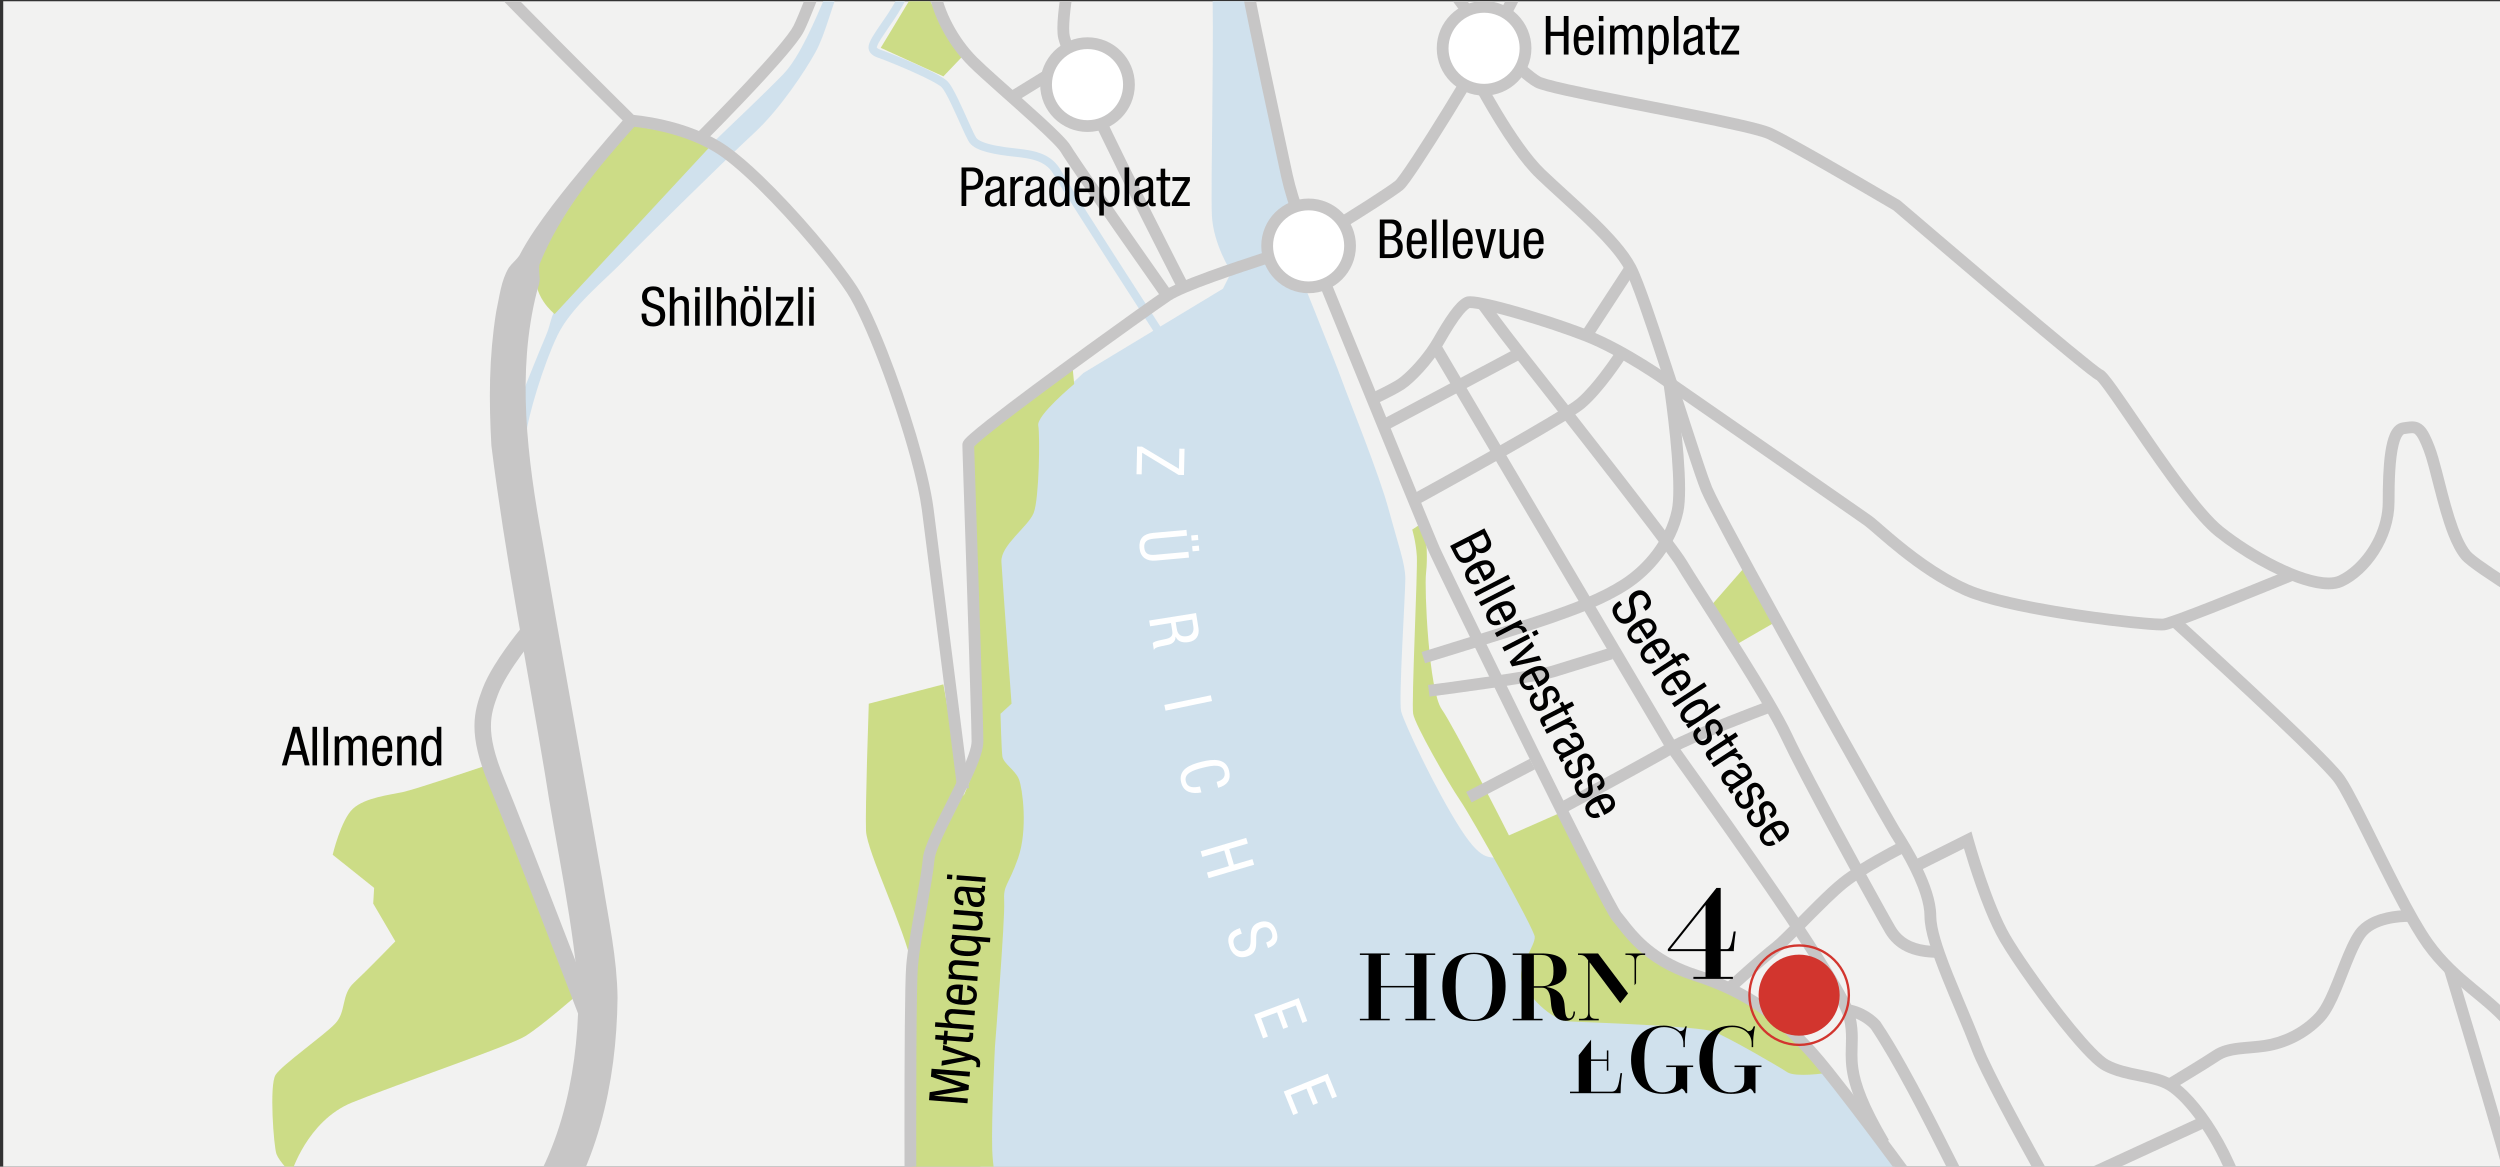 <?xml version="1.0" encoding="UTF-8"?> <svg xmlns="http://www.w3.org/2000/svg" xmlns:xlink="http://www.w3.org/1999/xlink" id="Ebene_1" data-name="Ebene 1" viewBox="0 0 1500 700"><rect x="0" y="0" width="1500" height="700" fill="#333333" stroke="none"/><defs><style> .cls-1 { fill: none; } .cls-2 { fill: #f2f2f1; } .cls-3 { fill: #ccdc86; } .cls-4 { clip-path: url(#clippath-1); } .cls-5 { clip-path: url(#clippath-3); } .cls-6 { clip-path: url(#clippath-4); } .cls-7 { clip-path: url(#clippath-2); } .cls-8 { fill: #fff; } .cls-9 { fill: #d2352e; } .cls-10 { fill: #d0e1ed; } .cls-11 { clip-path: url(#clippath); } .cls-12 { fill: #c7c6c6; } </style><clipPath id="clippath"><rect class="cls-1" x="1.928" y=".742" width="1500" height="700"></rect></clipPath><clipPath id="clippath-1"><rect class="cls-1" x="1.928" y=".742" width="1500" height="700"></rect></clipPath><clipPath id="clippath-2"><rect class="cls-1" x="1.928" y=".742" width="1500" height="700"></rect></clipPath><clipPath id="clippath-3"><rect class="cls-1" x="1.928" y=".742" width="1500" height="700"></rect></clipPath><clipPath id="clippath-4"><rect class="cls-1" x="1.928" y=".742" width="1500" height="700"></rect></clipPath></defs><polygon class="cls-2" points="1.928 .742 1.928 700.742 1501.928 700.742 1501.928 .742 1.928 .742 1.928 .742"></polygon><g class="cls-11"><path class="cls-10" d="M675.735,1061.102l-22.381-54.72s-23.215-71.291-26.53-92.017c-3.316-20.727-26.531-112.747-26.531-112.747l17.411-5.803-.827-8.287-32.334.828-4.971-45.597s21.036-4.811,22.935-11.054c.484-1.585-3.869.28-12.16-22.935-8.292-23.214.827-99.479.827-99.479l3.321-138.449.828-116.89,9.119-87.872,45.596-42.28,83.729-50.573,4.976-9.946,35.644-12.435s26.53,65.49,30.673,77.097c4.148,11.607,22.387,56.376,28.186,77.93,5.803,21.554,9.952,32.328,9.952,41.448s-4.149,72.954-2.488,79.585c1.655,6.631,20.726,47.252,35.644,70.466,14.923,23.214,18.239,14.095,24.042,19.066,5.804,4.976,65.495,73.782,65.495,73.782l93.677,36.477,18.24,10.78,17.41,4.143,40.62,54.715s4.97,19.066,9.95,33.162c4.97,14.09,32.33,69.633,34.82,75.437,2.48,5.803,6.63,13.267,11.6,16.583,4.98,3.315,16.58,1.655,16.58,1.655,0,0,9.95,5.804,22.38,33.161,12.44,27.358,16.59,33.99,24.05,63.835,7.46,29.846,15.75,90.364,17.41,103.624,1.65,13.27-4.15,22.94,2.49,49.74,6.63,26.81,24.86,62.18,39.79,92.02,14.92,29.85,48.08,61.35,63,122.7,14.92,61.34,29.85,137.61,43.11,170.77,13.27,33.17,53.05,86.22,53.05,86.22l-540.511,24.87s-63.002-124.35-67.978-154.19c-4.975-29.85-41.453-117.73-59.691-149.23-18.234-31.5-72.949-91.19-87.872-112.74-14.923-21.56-42.281-92.85-42.281-92.85"></path><path class="cls-10" d="M273.665-665.732s89.532,36.477,92.848,40.621c3.315,4.148,76.269,63.007,96.168,79.585,19.894,16.583,179.892,145.08,193.16,158.343,13.262,13.262,43.936,67.978,53.055,86.216,9.119,18.239,42.281,109.432,47.251,126.837,4.977,17.411,10.64,27.912,7.051,45.597-3.595,17.685-16.997,84.561-14.51,106.943,2.489,22.387,27.358,130.157,26.531,140.932-.833,10.779,2.483,16.583-.833,31.501-3.316,14.923-5.799,26.53-5.799,26.53l-27.357-3.316-2.488-10.774s-10.78-16.583-11.608-33.994c-.827-17.406,1.661-118.546,0-144.248-1.66-25.697-9.119-72.121.828-94.503,9.947-22.387,10.366-51.4,7.05-72.954-1.411-9.169-3.34-28.196-7.464-40.625-5.564-16.783-10.296-26.346-15.057-37.305-8.292-19.066-35.929-59.133-45.876-71.294-9.947-12.16-9.119-14.095-59.686-58.858-50.572-44.769-88.705-78.758-110.259-99.485-21.554-20.721-63.007-68.805-87.877-87.044-24.87-18.238-39.792-33.161-53.055-38.965-13.268-5.804-121.866-41.448-121.866-41.448l39.793-8.292Z"></path><path class="cls-10" d="M653.767-358.168s12.849,27.358,13.676,37.719c.833,10.365,4.149,24.456,2.902,34.821-1.241,10.361-14.918,42.695-14.918,42.695l-21.559,48.912s-17.82,26.525-22.382,32.742c-4.557,6.218-19.066,9.947-25.697,16.169-6.631,6.218-21.554,26.939-29.846,38.547-8.291,11.607-31.501,55.129-36.063,64.248-4.557,9.119-6.217,9.947-13.676,28.186-7.464,18.239-10.78,34.408-16.997,45.596-6.218,11.193-21.141,33.989-36.891,48.498-15.751,14.509-67.151,65.076-78.339,76.684-11.193,11.607-31.087,27.357-39.379,44.349-8.291,16.997-18.238,49.745-19.066,60.933-.833,11.194-13.267,2.902-13.267,2.902l9.119-23.623s12.021-30.259,16.169-39.793c4.143-9.538,1.241-12.021,14.09-28.604,12.849-16.578,94.508-95.336,94.508-95.336,0,0,24.042-22.796,33.989-33.162,9.947-10.361,19.48-33.575,24.87-46.01,5.39-12.435,21.968-54.296,31.92-73.368,9.947-19.066,14.504-27.358,21.14-36.058,6.632-8.706,47.666-54.302,53.056-60.519,5.389-6.218,30.259-48.498,32.742-57.618,2.488-9.119,17.825-43.108,18.658-57.617.827-14.504,1.655-19.067.413-29.841-1.246-10.779-10.779-46.429-10.779-46.429l11.607,4.976Z"></path><path class="cls-10" d="M608.926-160.652c-.001.003-3.525,13.581-7.414,28.252-1.944,7.336-3.979,14.944-5.712,21.27-.866,3.163-1.657,6.006-2.324,8.338-.668,2.336-1.208,4.146-1.595,5.31-.684,2.051-1.078,3.766-1.487,5.418-.307,1.237-.624,2.447-1.101,3.684-.71,1.858-1.816,3.727-3.591,5.595-1.776,1.877-4.193,3.799-7.668,6.079-6.267,4.1-12.34,6.438-16.789,8.646-2.225,1.096-4.024,2.159-5.241,3.252-.611.546-1.081,1.092-1.434,1.659-.352.569-.597,1.162-.747,1.865-.288,1.347-.409,3.288-.406,5.602-.002,4.081.342,9.326.344,15.114-.002,6.623-.451,13.983-2.462,21.298-2.363,8.588-6.288,16.627-9.981,23.067-1.848,3.219-3.639,6.037-5.152,8.312-1.511,2.274-2.751,4.015-3.466,5.038-1.429,2.039-2.863,4.19-3.974,5.958-.555.883-1.03,1.672-1.376,2.287-.173.306-.313.569-.409.765-.049.097-.086.177-.11.232l-.024.059-.004.01-.222-.081.224.075-.002.006-.222-.081.224.075c-.111.325-.212.538-.302.743-.135.3-.247.558-.317.775-.072.216-.094.376-.092.454l.015.104c.018.035.054.157.395.426.337.262.983.626,2.039.975,1.664.557,4.596,1.675,8.217,3.138,5.422,2.193,12.32,5.139,18.335,7.986,3.009,1.425,5.795,2.823,8.088,4.107,1.148.643,2.172,1.257,3.054,1.846.885.594,1.62,1.144,2.246,1.764.806.815,1.51,1.813,2.272,3.024,1.318,2.111,2.738,4.857,4.205,7.891,2.196,4.544,4.477,9.715,6.442,14.076.981,2.179,1.884,4.156,2.646,5.729.381.786.727,1.472,1.023,2.022.293.547.546.966.688,1.167l.001.002c.351.522,1.223,1.254,2.612,1.935,2.074,1.036,5.197,1.96,8.884,2.697,3.692.743,7.957,1.319,12.416,1.782,6.088.634,11.393,1.464,16.017,3.454,2.307.996,4.434,2.295,6.319,3.99,1.886,1.694,3.518,3.776,4.879,6.277.274.502.789,1.383,1.487,2.538,2.626,4.351,7.873,12.681,14.244,22.692,9.559,15.022,21.666,33.856,31.382,48.933,4.857,7.538,9.118,14.138,12.163,18.852,1.523,2.358,2.742,4.244,3.581,5.54.838,1.297,1.295,2.002,1.296,2.004l-4.186,2.709c-.001-.001-14.82-22.903-30.263-46.947-7.722-12.023-15.599-24.331-21.86-34.208-3.131-4.939-5.858-9.27-7.961-12.659-1.052-1.694-1.949-3.153-2.664-4.339-.717-1.188-1.248-2.091-1.596-2.728-1.125-2.06-2.393-3.657-3.836-4.956-2.162-1.941-4.757-3.248-7.993-4.207-3.229-.956-7.076-1.529-11.522-1.987-6.08-.632-11.872-1.467-16.645-2.713-2.39-.626-4.527-1.352-6.358-2.258-1.822-.913-3.384-1.994-4.482-3.544l.001.002c-.256-.366-.495-.764-.751-1.221-.948-1.696-2.137-4.247-3.512-7.277-2.054-4.532-4.487-10.085-6.788-14.869-1.149-2.39-2.266-4.587-3.266-6.339-.499-.875-.968-1.639-1.385-2.247-.414-.607-.785-1.062-1.015-1.29-.308-.318-1.147-.954-2.281-1.652-1.997-1.243-4.939-2.786-8.266-4.391-4.995-2.413-10.88-4.988-16.007-7.122-2.564-1.067-4.94-2.024-6.921-2.796-1.978-.771-3.573-1.361-4.517-1.675-1.899-.637-3.315-1.425-4.35-2.518-.511-.544-.909-1.168-1.158-1.817-.251-.648-.351-1.308-.35-1.9.004-1.045.279-1.881.518-2.502.122-.31.239-.569.325-.761.043-.096.077-.174.099-.226l.023-.057.004-.01.24.087-.242-.081.002-.006.24.087-.242-.081c.117-.346.244-.619.397-.932.267-.537.612-1.15,1.032-1.858,1.254-2.112,3.176-5.034,5.111-7.798.735-1.05,1.931-2.73,3.399-4.938,4.402-6.61,11.19-17.945,14.478-29.942,1.836-6.667,2.284-13.582,2.283-19.976.001-5.596-.341-10.774-.343-15.114.003-2.474.104-4.675.512-6.63.266-1.265.746-2.434,1.393-3.471,1.136-1.821,2.728-3.214,4.519-4.402,2.698-1.779,5.91-3.172,9.404-4.792,3.494-1.612,7.266-3.426,11.041-5.899,2.92-1.913,4.918-3.485,6.289-4.836,1.031-1.015,1.71-1.894,2.218-2.742.756-1.268,1.164-2.525,1.601-4.231.435-1.694.88-3.788,1.742-6.375.338-1.012.874-2.803,1.531-5.103,2.309-8.07,6.169-22.522,9.444-34.935,1.639-6.209,3.132-11.91,4.216-16.06.542-2.075.981-3.762,1.286-4.93.304-1.168.471-1.814.472-1.816l4.826,1.252h0Z"></path><path class="cls-3" d="M643.404,218.825l1.107,11.607s-22.661,18.791-21.554,24.87c1.102,6.077.553,44.215-2.767,52.502-3.316,8.291-19.894,19.345-19.341,29.292.554,9.947,6.078,85.114,6.078,85.114l-6.631,6.078s.553,21.001,1.107,25.423c.548,4.423,7.738,8.292,9.947,13.816,2.209,5.53,5.524,30.4-.554,47.531-6.078,17.132-8.845,15.477-8.291,25.977.553,10.5-5.525,86.77-5.525,86.77,0,0-2.213,43.662-1.66,61.9.554,18.238,7.185,42.002,7.185,42.002l-55.264-3.042s.548-62.728.548-82.068,3.869-44.216-.548-66.876c-4.423-22.661-27.084-68.532-27.637-81.241-.554-12.714,1.66-76.27,1.66-76.27l44.764-11.607,12.16,66.871s9.394-21.554,8.845-27.078c-.553-5.53-6.082-183.487-6.082-183.487l62.453-48.084Z"></path><path class="cls-3" d="M852.315,314.437l-4.976,3.315s2.214,7.185,2.767,16.03c.549,8.84-3.315,87.872-2.214,94.503,1.107,6.637,21.001,41.453,28.186,51.954,7.185,10.5,44.215,76.823,44.768,81.794.554,4.976-10.5,18.792-7.738,26.53,2.763,7.738,17.132,23.768,28.739,24.316,11.607.554,77.381,2.767,86.221,6.083,8.84,3.316,39.24,21.001,44.21,24.316,4.98,3.316,23.22.554,23.22.554,0,0-22.11-28.186-33.72-36.477-11.61-8.292-46.42-24.87-61.346-31.501-14.923-6.637-32.055-24.87-35.924-34.268l-26.53-54.716-32.608,14.37s-32.608-64.663-40.346-75.716c-7.733-11.055-10.5-72.402-9.393-81.795,1.106-9.398,0-19.899,0-19.899l-3.316-9.393Z"></path><polygon class="cls-3" points="547.792 -3.351 528.446 28.704 566.03 45.835 577.637 33.679 558.292 1.071 547.792 -3.351"></polygon><path class="cls-3" d="M425.098,88.945l-92.295,99.479s-14.369-11.049-11.054-27.632c3.316-16.578,54.162-86.217,54.162-86.217,0,0,23.763,4.423,32.609,5.525,8.839,1.106,16.578,8.845,16.578,8.845"></path><path class="cls-3" d="M347.723,595.748l-55.822-136.509s-42.555,14.369-50.293,16.025c-7.733,1.66-22.656,3.315-29.841,9.951-7.185,6.632-12.161,27.632-12.161,27.632l24.87,19.894-.553,9.399,13.267,22.661s-17.136,17.685-24.875,24.869c-7.733,7.185-4.417,17.132-11.048,24.317-6.637,7.184-32.06,24.87-35.929,30.947-3.864,6.083-1.102,43.109.554,47.531,1.66,4.423,8.844,11.608,8.844,11.608,0,0,9.394-31.501,36.478-42.556,27.078-11.053,93.954-33.714,103.901-39.792,9.947-6.083,32.608-25.977,32.608-25.977"></path><polyline class="cls-3" points="1047.548 339.445 1024.748 365.561 1039.668 387.943 1064.128 373.848"></polyline><path class="cls-12" d="M822.937-570.169c.001.003,11.885,26.809,24.185,54.866,6.151,14.029,12.405,28.369,17.334,39.834,2.464,5.733,4.596,10.746,6.222,14.651.813,1.954,1.5,3.629,2.04,4.987.543,1.365.933,2.387,1.187,3.146.142.431.209.776.274,1.144.106.636.176,1.328.237,2.157.179,2.465.25,6.134.251,10.935,0,10.708-.375,26.94-.937,46.141-.841,28.796-2.104,64.246-3.155,97.503-1.052,33.251-1.892,64.326-1.892,84.277,0,5.806.072,10.669.227,14.331.077,1.829.175,3.359.291,4.528.057.583.118,1.077.178,1.457.059.379.121.652.149.745.528,1.848,1.699,5.705,3.326,11.001,5.698,18.559,17.031,54.977,26.943,88.533,4.957,16.781,9.559,32.846,12.932,45.64,1.686,6.399,3.066,11.977,4.033,16.451.484,2.238.866,4.199,1.132,5.873.264,1.683.423,3.044.428,4.267-.001.274-.009.546-.032.825-.064.733-.209,1.413-.404,2.144-.379,1.406-.965,2.996-1.74,4.855-1.452,3.473-3.574,7.853-6.21,12.937-9.214,17.767-24.709,44.09-38.599,66.6-6.944,11.252-13.481,21.538-18.631,29.317-2.577,3.891-4.805,7.151-6.584,9.618-.89,1.234-1.667,2.269-2.341,3.107-.338.419-.65.79-.952,1.124-.307.336-.589.63-.96.942l-.002.002c-.506.42-1.111.883-1.837,1.417-2.707,1.986-7.121,4.949-12.407,8.383-7.921,5.144-17.749,11.305-26.304,16.487-4.278,2.591-8.234,4.936-11.486,6.792-1.627.929-3.078,1.735-4.315,2.395-1.243.661-2.253,1.169-3.105,1.536-.596.255-1.322.531-2.223.858-3.353,1.215-9.105,3.096-16.123,5.396-10.514,3.445-23.815,7.807-35.609,12.067-5.895,2.129-11.413,4.234-15.989,6.17-2.286.968-4.337,1.893-6.068,2.749-1.729.853-3.143,1.645-4.112,2.292-1.596,1.064-4.704,3.223-8.861,6.154-14.567,10.27-42.171,30.131-66.1,47.883-11.963,8.875-23.014,17.229-31.034,23.573-4.008,3.169-7.263,5.844-9.451,7.784-1.09.965-1.918,1.758-2.383,2.26-.115.124-.206.228-.269.303l-.088.112-.004.006-.538-.38.563.34-.025.04-.538-.38.563.34-1.852-1.116,2.017.769c-.078.203-.136.297-.165.347l-1.852-1.116,2.017.769-2.859-1.09,3.054.001c-.006.564-.122.885-.195,1.089l-2.859-1.09,3.054.001c0,.06.005.355.015.772.08,3.3.465,15.187.997,31.322.798,24.212,1.927,58.04,2.857,87.121.464,14.542.879,27.896,1.178,38.273.149,5.188.27,9.632.353,13.11.083,3.484.129,5.982.129,7.359-.009,2.366-.539,4.862-1.362,7.635-1.451,4.831-3.879,10.471-6.724,16.501-4.265,9.029-9.477,18.894-13.681,27.529-2.101,4.313-3.949,8.319-5.287,11.701-.669,1.689-1.21,3.221-1.591,4.533-.384,1.308-.601,2.403-.659,3.139-.295,3.512-.982,8.162-1.867,13.513-1.327,8.015-3.103,17.557-4.671,26.667-1.568,9.1-2.925,17.795-3.413,23.918-.195,2.424-.366,7.13-.5,13.382-.407,18.793-.523,51.831-.523,84.331,0,43.346.207,85.744.207,92.403-.002.608.063,1.552.202,2.71.259,2.179.766,5.132,1.461,8.581,2.432,12.097,7.133,30.312,11.442,46.115,2.154,7.906,4.212,15.218,5.842,20.887.815,2.834,1.524,5.258,2.083,7.136.556,1.871.973,3.223,1.17,3.814.017.052.107.292.243.613.266.634.709,1.615,1.29,2.853,2.186,4.663,6.319,12.997,11.311,22.962,7.492,14.956,16.934,33.621,24.791,49.406,3.929,7.893,7.461,15.065,10.162,20.708,1.351,2.823,2.494,5.262,3.381,7.233.443.986.822,1.854,1.135,2.605.314.754.558,1.378.748,1.943.256.775.542,1.8.899,3.16,1.322,5.06,3.52,14.605,6.164,26.441,3.962,17.747,8.905,40.567,13.247,60.607,2.17,10.02,4.19,19.35,5.862,26.99,1.67,7.63,2.994,13.6,3.76,16.86l-3.438.81,3.247-1.39c.001,0,.231.54.656,1.52,1.486,3.45,5.331,12.33,9.796,22.33,4.463,10,9.555,21.13,13.497,29.02.981,1.97,2.822,4.84,5.281,8.24,4.31,5.97,10.525,13.64,17.654,22.03,10.697,12.6,23.464,26.86,35.121,39.81,11.662,12.96,22.198,24.58,28.523,32,4.911,5.77,11.014,14.07,17.604,23.78,9.877,14.55,20.808,32.22,30.081,48.88,4.636,8.33,8.857,16.41,12.327,23.73,3.469,7.32,6.189,13.88,7.83,19.28,1.005,3.32,3.181,9.87,6.189,18.68,10.538,30.86,31.366,89.8,49.552,140.99,9.094,25.6,17.528,49.27,23.689,66.54,3.08,8.63,5.592,15.67,7.334,20.54.871,2.44,1.55,4.34,2.01,5.63.461,1.29.703,1.96.704,1.97l-6.652,2.37c-.001,0-20.313-56.79-41.662-117-10.675-30.1-21.609-61.07-30.394-86.22-4.393-12.57-8.248-23.7-11.267-32.54-3.021-8.85-5.197-15.39-6.264-18.91-1.957-6.47-5.936-15.54-11.08-25.69-7.718-15.25-18.06-33.02-28.232-49.02-5.086-8-10.13-15.57-14.778-22.15-4.646-6.59-8.904-12.21-12.369-16.28-4.712-5.53-11.961-13.61-20.298-22.86-12.511-13.89-27.487-30.45-40.219-45.28-6.368-7.42-12.174-14.41-16.849-20.44-2.339-3.01-4.394-5.79-6.104-8.29-1.711-2.49-3.075-4.69-4.05-6.63-4.612-9.23-10.627-22.51-15.508-33.52-4.878-11.01-8.612-19.72-8.616-19.73l-.121-.28-.071-.3c-1.119-4.76-3.328-14.84-6.076-27.49-4.12-18.97-9.444-43.68-14.046-64.57-2.301-10.45-4.422-19.943-6.12-27.276-.848-3.665-1.591-6.791-2.195-9.215-.301-1.212-.568-2.248-.793-3.079-.224-.829-.411-1.465-.528-1.814-.138-.42-.496-1.321-1.006-2.49-.961-2.209-2.476-5.456-4.378-9.413-6.663-13.867-18.087-36.511-28.064-56.35-4.99-9.922-9.619-19.145-13.121-26.243-1.752-3.55-3.221-6.567-4.319-8.888-.55-1.161-1.006-2.148-1.364-2.954-.179-.403-.334-.762-.466-1.084-.133-.324-.242-.602-.342-.901-.158-.474-.37-1.15-.644-2.05-1.023-3.36-2.89-9.772-5.125-17.729-3.352-11.933-7.525-27.312-10.869-40.916-1.673-6.804-3.138-13.162-4.194-18.452-.528-2.647-.954-5.026-1.253-7.082-.297-2.064-.475-3.778-.478-5.248,0-6.605-.207-49.046-.207-92.403,0-21.681.051-43.596.207-61.399.077-8.901.181-16.774.317-23.085.138-6.32.303-11.035.521-13.792.353-4.398,1.087-9.755,2.004-15.571,1.375-8.718,3.166-18.448,4.713-27.226.773-4.388,1.485-8.536,2.053-12.185.567-3.645.989-6.802,1.183-9.14.191-2.185.84-4.506,1.765-7.142,1.628-4.59,4.169-10.072,7.079-16,4.361-8.877,9.551-18.722,13.615-27.443,2.03-4.355,3.777-8.43,4.987-11.896.605-1.732,1.075-3.311,1.384-4.67.311-1.357.453-2.499.45-3.3.001-1.706-.085-5.778-.236-11.498-.528-20.053-1.852-60.682-3.042-96.768-.595-18.044-1.158-34.955-1.571-47.597-.207-6.322-.376-11.576-.494-15.373-.059-1.899-.105-3.434-.137-4.558-.016-.563-.028-1.023-.036-1.378-.008-.36-.013-.595-.013-.785.002-.478.082-.836.166-1.124.174-.565.369-.89.547-1.182.354-.554.702-.954,1.115-1.408.794-.857,1.827-1.824,3.146-2.987,2.464-2.169,5.9-4.976,10.091-8.282,14.651-11.556,38.499-29.175,60.007-44.793,10.751-7.807,20.913-15.109,29.035-20.892,4.061-2.892,7.612-5.404,10.475-7.411,2.866-2.009,5.032-3.506,6.369-4.398,1.935-1.285,4.433-2.573,7.446-3.957,5.26-2.408,12.057-5.05,19.448-7.733,11.08-4.021,23.476-8.119,33.734-11.483,5.128-1.682,9.722-3.181,13.334-4.389,1.805-.604,3.365-1.135,4.613-1.577,1.243-.439,2.195-.799,2.686-1.009.358-.153.931-.428,1.636-.791,2.667-1.369,7.217-3.982,12.54-7.164,7.998-4.778,17.808-10.872,26.178-16.241,4.185-2.684,8.012-5.189,11.063-7.251,1.525-1.03,2.857-1.95,3.934-2.72,1.074-.767,1.906-1.396,2.364-1.778l-.002.001.215.258-.224-.251.009-.007.215.258-.224-.251c.017-.011.229-.223.501-.543.54-.631,1.359-1.692,2.356-3.067,1.876-2.585,4.41-6.301,7.383-10.813,10.414-15.807,26.244-41.419,39.54-64.328,6.648-11.453,12.667-22.24,17.05-30.758,2.19-4.256,3.972-7.95,5.203-10.829.616-1.437,1.094-2.672,1.411-3.635.321-.952.465-1.673.47-1.837.003-.038.008-.122.008-.239.005-.623-.137-2.011-.449-3.816-.58-3.412-1.711-8.425-3.246-14.521-5.377-21.369-15.692-56.129-25.098-87.058-4.704-15.469-9.182-29.988-12.71-41.428-1.764-5.72-3.29-10.669-4.488-14.586-1.199-3.919-2.067-6.791-2.531-8.414-.146-.514-.245-1.021-.335-1.587-.154-.985-.27-2.141-.369-3.518-.292-4.111-.412-10.194-.413-17.897.001-26.836,1.498-73.178,2.994-118.172.748-22.494,1.496-44.642,2.057-63.815.56-19.17.933-35.38.933-45.934,0-3.594-.044-6.534-.134-8.67-.046-1.066-.103-1.932-.166-2.545-.031-.305-.064-.547-.089-.698l-.029-.147-.002-.008.876-.219-.855.285-.021-.066.876-.219-.855.285c-.161-.485-.531-1.467-1.049-2.766-1.954-4.91-6.057-14.552-11.086-26.18-7.546-17.451-17.195-39.432-24.956-57.046-3.88-8.807-7.289-16.524-9.728-22.038-1.219-2.757-2.196-4.963-2.867-6.48-.672-1.517-1.038-2.342-1.039-2.345l6.459-2.863h0Z"></path><path class="cls-12" d="M788.713,145.091c.001.002.276.677.795,1.951,3.894,9.55,21.449,52.602,38.548,94.431,8.55,20.914,16.986,41.522,23.542,57.483,3.278,7.979,6.087,14.798,8.204,19.909,1.058,2.555,1.944,4.684,2.627,6.314.682,1.627,1.17,2.772,1.403,3.296.242.545.889,1.929,1.848,3.945,7.22,15.187,32.557,67.369,56.848,116.624,12.146,24.628,24.034,48.532,33.266,66.715,4.616,9.09,8.568,16.753,11.547,22.344,1.488,2.794,2.735,5.072,3.686,6.73.474.827.876,1.501,1.183,1.988.153.243.282.439.376.574l.11.152.025.033.002.002-.242.197.236-.203.006.006-.242.197.236-.203c1.801,2.106,3.646,4.643,5.936,7.469,3.428,4.233,7.812,9.104,14.14,13.853,6.329,4.744,14.605,9.369,25.855,12.989,15.74,5.058,28.53,11.298,39.88,19.104,11.35,7.803,21.24,17.141,31.3,28.32,2.56,2.852,5.87,6.823,9.76,11.667,13.6,16.939,34.27,44.535,53.02,70.111,9.38,12.786,18.27,25.061,25.55,35.235,7.28,10.179,12.93,18.234,15.89,22.662,3.27,4.908,9.07,13.195,15.98,22.938,10.38,14.622,23.29,32.558,34.12,47.56,5.42,7.501,10.32,14.27,14.12,19.526,3.81,5.259,6.51,8.996,7.56,10.468.79,1.111,1.74,2.605,2.85,4.491,3.86,6.576,9.66,17.874,15.03,30.917,5.37,13.044,10.3,27.778,12.31,41.296l.01.116.01.113c0,.001.03.35.09,1.022.42,5.034,2.42,27.982,5.47,52.926,1.53,12.473,3.31,25.443,5.29,36.893.99,5.73,2.03,11.08,3.1,15.78,1.07,4.7,2.18,8.76,3.27,11.87,1.19,3.36,3.19,8.23,5.77,14.12,9.03,20.62,25.15,53.85,39.64,83.79,7.25,14.97,14.09,29.12,19.44,40.51,2.68,5.69,4.98,10.69,6.79,14.77.9,2.04,1.68,3.85,2.32,5.41.64,1.56,1.14,2.86,1.5,3.94,1.49,4.48,3.41,11.13,5.68,19.25,3.38,12.17,7.52,27.6,11.98,43.56,4.45,15.95,9.22,32.43,13.85,46.64,6.2,19.02,10.54,30.79,13.79,41.07,3.26,10.28,5.4,19.08,7.08,31.69.38,2.87,1.18,6.52,2.3,10.66,1.98,7.26,4.96,16.07,8.44,25.36,5.24,13.93,11.62,28.96,17.5,41.69,2.93,6.36,5.74,12.15,8.21,16.93,2.46,4.78,4.61,8.57,6.1,10.81l-5.88,3.92c-1.35-2.03-2.94-4.78-4.75-8.15-3.15-5.9-6.96-13.68-10.95-22.41-5.99-13.09-12.39-28.29-17.59-42.32-2.6-7.02-4.9-13.74-6.7-19.78-1.79-6.05-3.1-11.39-3.68-15.78-1.64-12.27-3.64-20.45-6.81-30.49-3.17-10.03-7.54-21.89-13.77-41.01-6.26-19.17-12.69-42.21-18.29-62.64-2.8-10.22-5.39-19.78-7.64-27.85-2.25-8.08-4.16-14.69-5.57-18.92-.31-.94-.86-2.37-1.6-4.14-2.79-6.68-8.23-18.32-14.94-32.33-10.07-21.03-23-47.48-34.3-71.16-5.65-11.85-10.9-23-15.17-32.45-4.28-9.46-7.58-17.18-9.41-22.34-1.32-3.74-2.54-8.36-3.72-13.63-2.05-9.23-3.94-20.47-5.62-32.18-5.04-35.117-8.25-74.417-8.26-74.454l3.52-.288-3.49.518c-2.13-14.401-8.04-31.068-14.12-44.981-3.03-6.96-6.11-13.244-8.75-18.242-1.32-2.498-2.53-4.675-3.57-6.446-1.04-1.767-1.92-3.141-2.51-3.965-1.36-1.908-5.72-7.929-11.68-16.165-8.94-12.359-21.49-29.732-33.06-45.886-5.78-8.078-11.32-15.851-16.04-22.544-4.72-6.694-8.61-12.3-11.13-16.084-3.26-4.889-10.17-14.702-18.97-26.943-13.19-18.373-30.67-42.271-46.7-63.631-8.02-10.68-15.67-20.726-22.24-29.123-6.56-8.391-12.07-15.154-15.68-19.171-9.84-10.929-19.3-19.83-30.05-27.224-10.76-7.393-22.84-13.311-38.04-18.2-15.955-5.121-26.692-12.341-34.204-19.285-3.757-3.468-6.711-6.858-9.123-9.838-2.407-2.977-4.292-5.553-5.808-7.316-.233-.274-.411-.521-.604-.798-.371-.54-.773-1.188-1.251-1.997-1.837-3.11-4.775-8.6-8.596-15.966-13.351-25.744-37.284-74.133-58.358-117.157-10.536-21.51-20.355-41.674-27.771-56.982-3.708-7.654-6.816-14.094-9.114-18.884-1.149-2.395-2.096-4.377-2.815-5.896-.721-1.523-1.206-2.562-1.467-3.148-.304-.684-.837-1.941-1.604-3.77-5.723-13.667-24.114-58.601-41.087-100.146-16.972-41.541-32.515-79.672-32.515-79.672l6.542-2.667h0Z"></path><path class="cls-12" d="M-44.955-271.04c.002.001.721.47,2.075,1.354,10.156,6.628,55.923,36.497,100.187,65.356,22.132,14.429,43.888,28.606,60.628,39.498,8.369,5.446,15.485,10.072,20.766,13.496,2.64,1.712,4.821,3.123,6.47,4.187,1.645,1.06,2.771,1.782,3.249,2.08.392.247,1.141.662,2.124,1.159,1.851.939,4.557,2.204,7.868,3.683,11.606,5.182,30.68,13.01,48.79,19.939,9.056,3.465,17.877,6.708,25.401,9.285,3.761,1.288,7.198,2.411,10.166,3.308,2.966.898,5.473,1.572,7.309,1.958,2.526.535,6.728,1.56,12.257,2.97,19.322,4.928,54.636,14.523,85.88,23.258,15.621,4.367,30.218,8.518,41.29,11.762,5.537,1.623,10.19,3.019,13.665,4.107,1.738.545,3.181,1.012,4.31,1.4.566.194,1.053.368,1.473.528.426.164.765.299,1.145.487,1.243.628,2.349,1.458,3.496,2.438,1.991,1.715,4.072,3.922,6.255,6.363,3.262,3.656,6.722,7.833,9.95,11.403,1.611,1.783,3.162,3.412,4.564,4.724,1.395,1.312,2.664,2.303,3.54,2.796.951.549,2.39,1.029,4.153,1.329,1.761.305,3.832.442,6.029.441,3.632.002,7.607-.368,11.262-.831,3.661-.463,6.99-1.014,9.464-1.369.203-.027.618-.12,1.144-.288.995-.313,2.387-.876,3.982-1.613,2.801-1.291,6.249-3.11,9.805-5.101,5.338-2.987,10.938-6.363,15.192-8.986,2.127-1.312,3.919-2.436,5.177-3.231.629-.398,1.124-.713,1.462-.928.337-.215.513-.328.514-.328l1.374-.884,1.563.475c.023.007,14.141,4.297,28.45,9.227,7.159,2.468,14.356,5.09,19.934,7.454,2.795,1.187,5.175,2.297,7.038,3.363.937.54,1.742,1.058,2.478,1.673.368.312.723.649,1.075,1.098.343.45.72,1.024.925,1.909l-.001-.003c.126.565.187,1.137.187,1.692,0,.902-.159,1.746-.388,2.496-.409,1.317-.993,2.371-1.556,3.38-.854,1.509-1.706,2.929-2.363,4.659-.653,1.728-1.139,3.759-1.144,6.529,0,1.225.099,2.594.336,4.134,1.025,6.698,3.656,14.251,7.508,21.549,3.849,7.302,8.913,14.358,14.709,20.153,2.933,2.933,7.649,7.239,13.088,12.109,8.168,7.314,17.994,15.934,26.224,23.479,4.116,3.775,7.832,7.279,10.771,10.25,1.471,1.487,2.747,2.84,3.799,4.052,1.054,1.224,1.876,2.263,2.509,3.356.206.362.671,1.111,1.309,2.094,2.409,3.72,7.353,10.973,13.371,19.697,9.034,13.094,20.52,29.549,29.745,42.727,4.613,6.589,8.661,12.359,11.555,16.482,1.447,2.062,2.606,3.711,3.403,4.845.798,1.134,1.231,1.751,1.232,1.753l-5.778,4.065c-.002-.003-14.096-20.04-28.747-41.049-7.325-10.505-14.789-21.252-20.704-29.866-2.958-4.307-5.529-8.08-7.506-11.03-.989-1.476-1.829-2.746-2.5-3.781-.674-1.041-1.167-1.825-1.514-2.43-.131-.232-.451-.702-.914-1.278-.871-1.091-2.236-2.586-3.937-4.318-2.983-3.038-7.011-6.833-11.509-10.946-6.75-6.173-14.566-13.073-21.637-19.37-3.536-3.149-6.887-6.148-9.833-8.839-2.947-2.691-5.485-5.068-7.423-7.005-6.361-6.367-11.797-13.958-15.962-21.854-4.161-7.9-7.058-16.097-8.242-23.77-.288-1.87-.418-3.602-.418-5.208-.002-2.768.392-5.165.993-7.219.899-3.08,2.253-5.374,3.195-7.034.474-.828.837-1.498,1.033-1.973.201-.482.23-.721.23-.839l-.018-.159-.001-.003,2.185-.484-1.784,1.39c-.065-.093-.265-.333-.401-.906l2.185-.484-1.784,1.39.703-.548-.667.593-.036-.045.703-.548-.667.593.235-.209-.229.215-.006-.006.235-.209-.229.215-.053-.05c-.151-.138-.587-.458-1.203-.821-1.164-.694-2.962-1.582-5.142-2.539-3.822-1.681-8.838-3.606-14.173-5.525-8.008-2.882-16.753-5.765-23.484-7.923-3.367-1.08-6.231-1.978-8.252-2.606-1.01-.315-1.81-.561-2.356-.729-.546-.168-.835-.256-.836-.256l1.027-3.38,1.911,2.971c-.024.015-7.787,5.007-16.563,10.162-4.391,2.579-9.031,5.197-13.128,7.273-2.052,1.038-3.965,1.941-5.683,2.645-.861.352-1.672.655-2.447.9-.777.245-1.511.436-2.278.547-2.342.334-5.761.901-9.576,1.384-3.821.482-8.05.886-12.148.887-2.484-.001-4.922-.147-7.228-.543-2.305-.401-4.492-1.038-6.46-2.157-1.27-.73-2.475-1.655-3.706-2.726-2.146-1.874-4.359-4.21-6.617-6.727-3.377-3.77-6.837-7.95-9.941-11.396-1.549-1.72-3.008-3.256-4.276-4.435-.633-.589-1.217-1.088-1.721-1.472-.502-.384-.929-.65-1.198-.783l-.005-.002c-.061-.03-.365-.157-.785-.31-.827-.304-2.146-.746-3.842-1.286-6.383-2.033-18.147-5.482-32.416-9.55-21.41-6.104-48.502-13.617-71.867-19.946-11.683-3.165-22.436-6.034-31.076-8.282-4.32-1.124-8.112-2.093-11.223-2.866-3.109-.771-5.548-1.348-7.107-1.677-2.633-.558-5.996-1.503-9.978-2.751-6.958-2.183-15.764-5.291-25.216-8.811-14.173-5.279-29.779-11.478-42.595-16.822-6.408-2.673-12.117-5.13-16.614-7.16-2.25-1.015-4.195-1.923-5.788-2.704-1.6-.788-2.818-1.426-3.751-2.005-.594-.372-1.827-1.163-3.672-2.353-27.589-17.805-189.815-123.691-189.82-123.694l3.862-5.916h0Z"></path><path class="cls-12" d="M681.643-174.905c0,.002-.156.607-.45,1.759-2.207,8.639-12.154,47.844-21.54,89.126-4.694,20.639-9.247,41.8-12.619,59.893-1.687,9.044-3.077,17.323-4.042,24.364-.966,7.034-1.5,12.86-1.497,16.841,0,1.032.036,1.937.101,2.686.065.748.163,1.343.261,1.73.293,1.178.844,2.892,1.608,4.976,1.434,3.918,3.619,9.173,6.328,15.315,9.49,21.516,25.413,53.943,38.943,80.942,6.766,13.502,12.937,25.656,17.416,34.432,2.24,4.388,4.056,7.932,5.312,10.378.628,1.223,1.117,2.172,1.447,2.815.331.643.504.978.505.978l-6.278,3.241c-.006-.01-16.591-32.144-33.877-67.062-8.644-17.461-17.462-35.615-24.48-50.82-3.509-7.604-6.568-14.468-8.938-20.163-1.185-2.848-2.198-5.403-3.012-7.626-.815-2.227-1.43-4.108-1.828-5.692-.22-.884-.355-1.813-.445-2.828-.088-1.013-.127-2.109-.128-3.301.004-4.872.654-11.398,1.765-19.257,1.947-13.734,5.33-31.459,9.312-50.374,11.945-56.726,29.288-124.088,29.295-124.114l6.841,1.761h0Z"></path><path class="cls-12" d="M672.699-635.163c0,.001,19.345,53.059,39.381,108.329,10.018,27.636,20.209,55.825,28.242,78.214,4.017,11.195,7.494,20.94,10.142,28.446,1.324,3.753,2.441,6.946,3.315,9.484.876,2.543,1.505,4.416,1.874,5.595,2.751,8.799,4.992,15.52,7.238,24.363,2.245,8.84,4.475,19.73,7.247,36.921,1.4,8.682,3.265,23.266,5.289,40.338,6.069,51.189,13.529,124.557,13.53,124.567l.031.305-.022.304c-.006.083-.085,1.151-.349,2.758-.407,2.414-1.189,6.026-2.952,9.461-.889,1.715-2.038,3.406-3.633,4.818-.797.703-1.709,1.33-2.734,1.816-1.025.488-2.162.83-3.366.979-.63.078-1.269.104-1.964.105-1.722-.002-3.796-.173-6.216-.455-4.221-.495-9.45-1.344-14.962-2.341-16.518-2.989-35.529-7.311-35.555-7.317l.783-3.445-.632,3.476-49.078-8.92-55.673-25.609,1.476-3.209,3.048,1.786c-.029.049-4.763,8.123-12.421,19.403-7.661,11.281-18.238,25.764-30.02,38.67-11.49,12.582-25.551,29.946-36.966,44.938-5.708,7.496-10.76,14.406-14.497,19.816-1.868,2.703-3.407,5.033-4.52,6.843-.555.904-1.004,1.678-1.325,2.281-.32.593-.512,1.048-.534,1.127-.299.896-.936,2.702-1.86,5.281-3.228,9.002-9.887,27.188-16.474,44.599-3.293,8.706-6.568,17.215-9.389,24.294-1.411,3.54-2.709,6.721-3.843,9.399-1.137,2.681-2.102,4.845-2.889,6.421-.52,1.037-1.186,2.125-1.994,3.325-1.514,2.243-3.53,4.867-5.928,7.798-4.194,5.123-9.55,11.168-15.244,17.378-17.072,18.621-37.168,38.716-37.187,38.735l-4.996-4.996c.001-.001.204-.204.593-.594,2.912-2.924,16.113-16.229,29.335-30.325,6.61-7.046,13.226-14.293,18.542-20.51,2.657-3.106,4.989-5.957,6.819-8.372.914-1.206,1.702-2.304,2.336-3.256.635-.95,1.115-1.762,1.406-2.344.758-1.516,1.869-4.02,3.186-7.168,4.625-11.047,11.888-30.132,18.214-47.131,3.164-8.502,6.098-16.492,8.36-22.713,1.131-3.11,2.094-5.78,2.833-7.848.737-2.063,1.257-3.545,1.477-4.208.256-.752.582-1.42,1.002-2.216.785-1.47,1.908-3.294,3.349-5.495,2.519-3.84,6.001-8.787,10.122-14.401,12.363-16.837,30.431-39.624,44.855-55.423,11.432-12.518,21.856-26.773,29.392-37.875,3.769-5.551,6.82-10.316,8.923-13.686,1.052-1.685,1.868-3.021,2.418-3.933.276-.456.484-.806.624-1.041.07-.117.122-.205.156-.263l.049-.084,1.618-2.759,57.77,26.572,48.276,8.774.074.017s.168.039.491.112c2.426.546,13.492,3.019,25.303,5.349,5.904,1.165,11.996,2.294,17.263,3.126,2.633.416,5.059.758,7.137.993,2.072.235,3.813.359,4.973.358.492,0,.877-.023,1.089-.051.605-.078,1.09-.257,1.579-.548.843-.501,1.703-1.443,2.444-2.733,1.12-1.919,1.893-4.508,2.312-6.565.213-1.029.348-1.927.427-2.553.04-.313.066-.558.081-.718l.016-.174.003-.035.287.022-.287-.02v-.002l.287.022-.287-.02,3.523.251-3.514.357c0-.001-.052-.507-.15-1.471-.738-7.222-4.102-39.991-7.928-74.961-1.913-17.485-3.942-35.52-5.815-51.181-1.872-15.654-3.593-28.959-4.872-36.881-2.753-17.073-4.943-27.737-7.119-36.307-2.176-8.567-4.356-15.111-7.135-23.995-.322-1.033-.945-2.891-1.809-5.4-3.249-9.431-9.948-28.196-18.157-51.003-12.314-34.216-28.035-77.555-40.677-112.339-6.321-17.392-11.872-32.646-15.843-43.551-1.986-5.453-3.576-9.818-4.67-12.82-1.094-3.003-1.69-4.638-1.692-4.642l6.638-2.42h0Z"></path><path class="cls-12" d="M784.127-164.756c.001.002.254.471.733,1.355,3.591,6.632,19.78,36.535,35.589,65.686,7.905,14.574,15.715,28.961,21.807,40.156,3.046,5.597,5.662,10.396,7.645,14.02.991,1.812,1.824,3.329,2.472,4.504.647,1.172,1.115,2.011,1.352,2.426l.001.003c.221.387.583.974,1.047,1.688,1.748,2.698,4.928,7.226,8.668,12.425,5.616,7.808,12.526,17.182,18.027,24.598,2.751,3.708,5.151,6.927,6.862,9.219.856,1.146,1.539,2.06,2.009,2.687.47.627.724.966.724.967l-2.826,2.12,2.604-2.387c.001.001.09.098.268.29,1.332,1.444,7.474,8.06,14.404,14.921,3.464,3.43,7.127,6.921,10.456,9.839,1.664,1.459,3.245,2.773,4.658,3.856,1.41,1.082,2.665,1.933,3.594,2.447.091.053.384.192.797.352.809.315,2.081.725,3.681,1.175,3.009.849,7.199,1.861,12.204,2.977,17.538,3.913,45.1,9.12,69.695,14.003,12.29,2.443,23.86,4.805,33.1,6.896,4.62,1.046,8.66,2.024,11.95,2.918,1.64.448,3.1.875,4.36,1.287,1.27.414,2.33.804,3.25,1.226,1.91.883,4.48,2.196,7.58,3.845,10.83,5.761,28.05,15.601,42.6,24.021,14.54,8.418,26.4,15.403,26.4,15.406l.27.159.24.202c0,.002.45.388,1.3,1.117,6.38,5.466,35.16,30.088,62.97,53.596,13.91,11.753,27.58,23.23,38.08,31.884,5.25,4.327,9.71,7.949,12.99,10.535,1.64,1.291,2.99,2.325,3.97,3.04.48.356.88.634,1.15.81.13.087.23.148.28.173l.02.012-.3.548.27-.562.03.014-.3.548.27-.562-.87,1.791.74-1.848.13.057-.87,1.791.74-1.848v-.001c.76.317,1.16.647,1.58.98.77.647,1.45,1.394,2.26,2.344,1.49,1.768,3.32,4.211,5.49,7.236,3.79,5.286,8.57,12.317,13.91,20.13,8,11.716,17.24,25.184,26.08,36.989,4.42,5.901,8.74,11.386,12.74,16.009,3.99,4.621,7.67,8.386,10.69,10.789,9.26,7.421,21.25,15.12,32.91,20.893,5.83,2.889,11.57,5.297,16.82,6.964,5.25,1.671,10.01,2.579,13.73,2.573,2.44.003,4.4-.387,5.8-1.039,3.18-1.468,6.49-3.741,9.63-6.651,4.7-4.363,9-10.151,12.09-16.664,3.09-6.514,4.97-13.738,4.96-21.007.01-10.572.27-21.448,1.56-30.092.66-4.334,1.55-8.107,2.97-11.192.73-1.542,1.59-2.935,2.78-4.102.6-.581,1.28-1.099,2.05-1.504.77-.407,1.63-.692,2.52-.818,2.01-.279,3.76-.616,5.69-.627,1.31-.004,2.76.192,4.15.819,1.05.463,2.02,1.15,2.86,1.985,1.26,1.259,2.3,2.818,3.33,4.789,1.04,1.974,2.08,4.385,3.24,7.418,1.49,3.867,2.88,8.907,4.36,14.594,2.21,8.517,4.6,18.448,7.43,27.396,1.41,4.47,2.94,8.691,4.57,12.33,1.64,3.639,3.4,6.691,5.17,8.802.16.197.56.606,1.12,1.105,1.1.979,2.83,2.332,5.03,3.935,4.14,3.015,9.99,6.944,17.02,11.477,24.6,15.88,63.65,39.204,96.5,58.533,16.43,9.667,31.32,18.338,42.1,24.592,5.39,3.127,9.75,5.65,12.77,7.391,1.5.871,2.67,1.545,3.47,2.003.79.457,1.21.695,1.21.696l-3.53,6.124c0-.005-42.29-24.327-85.98-50.319-21.85-12.997-44.04-26.409-61.49-37.423-8.73-5.508-16.28-10.414-22.03-14.39-2.88-1.99-5.3-3.746-7.23-5.252-.97-.754-1.81-1.445-2.53-2.088-.73-.647-1.33-1.231-1.86-1.861-3.17-3.821-5.67-8.868-7.91-14.568-3.35-8.543-6.02-18.581-8.4-27.828-1.18-4.62-2.29-9.038-3.35-12.938-1.05-3.897-2.07-7.289-3.03-9.774-.99-2.566-1.85-4.587-2.62-6.121-.57-1.15-1.09-2.025-1.54-2.651-.34-.471-.63-.801-.87-1.025-.37-.335-.58-.445-.82-.536-.25-.085-.57-.149-1.14-.15-.96-.012-2.56.244-4.69.556-.08.013-.13.029-.23.078-.17.087-.51.345-.93.946-.74,1.035-1.57,3.037-2.21,5.667-.98,3.951-1.61,9.282-1.97,15.188-.37,5.911-.47,12.413-.47,18.835-.01,11.316-3.84,22.142-9.54,31.058-2.85,4.46-6.18,8.449-9.78,11.791-3.6,3.341-7.47,6.041-11.47,7.889-2.65,1.215-5.61,1.684-8.76,1.688-4.82-.007-10.17-1.1-15.87-2.905-8.54-2.716-17.87-7.077-26.92-12.208-9.05-5.133-17.8-11.033-25.09-16.865-3-2.407-6.21-5.615-9.63-9.426-5.97-6.666-12.55-15.181-19.18-24.267-9.94-13.622-19.97-28.523-27.96-40.172-3.99-5.821-7.47-10.834-10.13-14.42-1.33-1.79-2.46-3.227-3.3-4.182-.41-.475-.76-.83-.96-1.017l-.12-.106-.04-.031.16-.206-.15.213-.01-.007.16-.206-.15.213,1.03-1.52-.67,1.701c-.24-.096-.33-.162-.36-.181l1.03-1.52-.67,1.701-.01-.002c-.36-.147-.57-.271-.8-.401-.44-.255-.86-.544-1.38-.91-1-.703-2.29-1.682-3.89-2.931-5.98-4.669-16.2-13.096-28.24-23.155-36.08-30.164-88.25-74.888-88.26-74.892l2.3-2.682-1.79,3.043c-.01-.001-.97-.568-2.69-1.577-6.01-3.533-21.26-12.46-36.56-21.222-7.65-4.38-15.31-8.719-21.83-12.317-3.26-1.799-6.23-3.412-8.77-4.75-2.53-1.336-4.64-2.399-6.11-3.077-.64-.3-1.84-.737-3.38-1.211-2.92-.899-7.14-1.978-12.24-3.16-17.86-4.147-46.572-9.603-71.806-14.58-12.623-2.49-24.382-4.862-33.54-6.905-4.581-1.022-8.509-1.961-11.604-2.803-1.549-.422-2.889-.818-4.024-1.202-.568-.192-1.085-.381-1.563-.576-.479-.196-.915-.393-1.352-.635-1.494-.833-3.07-1.938-4.777-3.26-2.976-2.31-6.32-5.282-9.708-8.467-10.145-9.543-20.639-20.995-20.67-21.028l-.119-.129-.104-.138c-.003-.005-8.298-11.065-17.152-23.102-4.428-6.019-8.994-12.281-12.742-17.539-1.874-2.629-3.543-5.007-4.894-6.988-.676-.991-1.272-1.882-1.778-2.664-.508-.783-.923-1.449-1.254-2.029l.001.002c-.299-.523-.813-1.447-1.538-2.763-5.419-9.832-22.445-41.197-38.129-70.127-15.681-28.926-30.011-55.4-30.011-55.4l6.213-3.364h0Z"></path><path class="cls-12" d="M778.879-160.96c-.001.002-.241.81-.671,2.256-1.503,5.059-5.306,17.893-9.095,30.905-1.894,6.507-3.784,13.058-5.38,18.699-1.595,5.637-2.9,10.383-3.605,13.204-.315,1.258-.697,3.083-1.11,5.314-1.451,7.829-3.295,20.682-4.764,34.241-1.471,13.559-2.569,27.877-2.567,38.608-.004,5.021.249,9.273.755,12.112.814,4.614,2.471,12.902,4.541,22.919,6.212,30.074,16.16,75.87,18.649,87.487,1.589,7.439,4.876,17.611,7.754,25.827,1.44,4.114,2.779,7.753,3.756,10.359.488,1.303.887,2.348,1.162,3.065.138.359.245.636.317.823.073.186.109.278.109.279l-6.579,2.574c-.011-.026-2.51-6.414-5.433-14.766-2.924-8.365-6.268-18.643-7.994-26.68-1.656-7.728-6.632-30.673-11.609-54.029-2.488-11.68-4.976-23.463-7.052-33.509-2.075-10.051-3.735-18.342-4.579-23.121-.623-3.562-.858-8.08-.862-13.339.003-12.782,1.464-29.85,3.266-45.189.901-7.667,1.889-14.89,2.827-20.908.469-3.01.926-5.719,1.356-8.039.43-2.323.83-4.247,1.203-5.741.852-3.405,2.443-9.141,4.365-15.896,5.761-20.242,14.467-49.465,14.469-49.472l6.771,2.017h0Z"></path><path class="cls-12" d="M148.129-353.351c-.084.041-3.235,1.617-7.67,3.212-2.219.797-4.76,1.599-7.424,2.213-2.665.61-5.45,1.039-8.209,1.042-1.533-.001-3.062-.135-4.56-.473-1.495-.339-2.968-.886-4.327-1.735-2.254-1.412-4.165-3.226-5.574-5.327-1.399-2.098-2.321-4.524-2.328-7.135-.006-1.805.477-3.68,1.493-5.337.756-1.244,1.792-2.357,3.048-3.295,1.889-1.41,4.254-2.448,7.12-3.152,2.87-.703,6.257-1.073,10.273-1.074,6.189-.003,11.219,1.037,15.353,2.927,3.097,1.412,5.658,3.296,7.776,5.424,3.182,3.198,5.385,6.889,7.336,10.517,1.946,3.635,3.653,7.233,5.672,10.4,2.049,3.218,3.373,5.945,4.524,8.281.865,1.756,1.63,3.283,2.542,4.745,1.371,2.187,3.075,4.313,6.175,6.987,3.096,2.664,7.585,5.82,14.315,9.794,24.373,14.401,78.521,47.554,78.531,47.56l3.223,1.973-2.186,3.083s-.04.056-.12.17c-1.246,1.763-12.002,17.047-22.946,34.373-5.471,8.66-10.989,17.834-15.372,26.041-2.192,4.101-4.099,7.961-5.568,11.366-1.472,3.398-2.498,6.364-2.95,8.529-.911,4.324-1.84,10.206-2.536,17.018-.696,6.814-1.16,14.565-1.16,22.667-.001,10.896.843,22.429,3.06,33.157,2.21,10.731,5.806,20.633,11.137,28.32,2.336,3.379,6.418,8.398,11.693,14.448,9.241,10.606,22.176,24.468,36.356,39.262,21.273,22.194,45.36,46.504,64.123,65.259,9.382,9.378,17.434,17.368,23.139,23.013,2.853,2.822,5.119,5.059,6.671,6.588,1.553,1.531,2.388,2.351,2.391,2.354l-2.476,2.52.236-3.524c.133.01,8.593.577,20.053,3.264,11.459,2.698,25.937,7.479,38.135,16.177,6.025,4.305,12.885,10.266,20.082,17.163,10.787,10.343,22.299,22.782,32.497,34.747,10.201,11.971,19.065,23.43,24.6,31.941,1.907,2.937,3.941,6.626,6.092,10.944,3.758,7.553,7.856,17.021,11.97,27.477,6.169,15.682,12.365,33.572,17.397,50.408,5.031,16.847,8.899,32.587,10.399,44.182,4.424,34.277,21.281,167.744,21.281,167.746l-7.009.885c-.001-.005-.263-2.085-.733-5.802-3.287-26.013-16.678-131.957-20.546-161.925-1.066-8.294-3.52-19.313-6.828-31.423-4.96-18.175-11.836-38.857-18.795-57.003-3.479-9.073-6.98-17.515-10.263-24.681-3.277-7.162-6.357-13.069-8.889-16.958-3.493-5.375-8.552-12.219-14.511-19.667-8.942-11.178-19.921-23.743-30.795-35.021-5.436-5.639-10.847-10.957-15.955-15.616-5.106-4.659-9.915-8.66-14.1-11.647-11.011-7.881-24.719-12.496-35.643-15.048-5.46-1.281-10.222-2.058-13.601-2.512-1.69-.227-3.033-.373-3.947-.463-.456-.044-.805-.075-1.036-.093-.115-.009-.201-.016-.256-.02l-.058-.004-.012-.001-1.306-.087-.934-.917c-.009-.008-31.245-30.691-64.983-64.982-16.87-17.146-34.365-35.194-48.907-50.775-7.273-7.792-13.806-14.966-19.166-21.118-5.363-6.159-9.536-11.262-12.174-15.068-6.082-8.796-9.899-19.56-12.248-30.913-2.343-11.357-3.205-23.326-3.206-34.586,0-8.371.479-16.349,1.197-23.385.719-7.037,1.676-13.125,2.651-17.756.639-3.015,1.874-6.423,3.531-10.229,2.9-6.644,7.117-14.455,11.829-22.506,14.126-24.123,32.716-50.33,32.746-50.375l2.881,2.044-1.844,3.012c-.003-.001-.846-.517-2.374-1.452-10.691-6.538-54.829-33.505-76.062-46.05-6.177-3.651-10.668-6.706-14.092-9.488-2.566-2.085-4.534-4.026-6.113-5.921-2.374-2.843-3.821-5.552-5.133-8.194-1.32-2.655-2.537-5.275-4.585-8.494-2.072-3.263-3.698-6.601-5.327-9.701-1.219-2.327-2.436-4.519-3.792-6.465-2.045-2.926-4.336-5.278-7.532-6.993-1.604-.858-3.455-1.56-5.675-2.056-2.218-.496-4.806-.781-7.85-.781-3.179-.001-5.781.266-7.842.701-3.104.648-4.934,1.679-5.861,2.573-.471.45-.74.862-.913,1.26-.171.399-.251.797-.253,1.259-.006.873.341,2.023,1.137,3.209.786,1.182,1.995,2.36,3.444,3.262.563.352,1.273.639,2.142.835.867.198,1.885.299,3.001.298,2.009.003,4.324-.33,6.626-.862,3.457-.794,6.885-2.02,9.413-3.045,1.265-.512,2.307-.973,3.025-1.302.359-.164.636-.296.82-.385.093-.044.161-.078.205-.099l.047-.023.009-.005.254.511-.255-.51.001-.001.254.511-.255-.51,3.159,6.319h0Z"></path><path class="cls-12" d="M886.965,41.47l.061.118c.64,1.25,6.333,12.282,14.032,25.045,3.848,6.38,8.198,13.193,12.649,19.415,4.446,6.22,9.013,11.854,13.17,15.817,9.031,8.624,20.238,18.377,30.383,28.206,5.074,4.917,9.886,9.857,14.048,14.722,4.16,4.868,7.677,9.653,10.147,14.359,1.264,2.42,2.729,5.898,4.438,10.318,2.977,7.715,6.631,18.225,10.555,29.934,5.88,17.56,12.37,37.803,17.99,55.145,2.81,8.67,5.41,16.614,7.6,23.123,2.19,6.499,3.99,11.598,5.15,14.426.4.98,1.21,2.72,2.34,4.996,4.24,8.575,13,24.963,23.79,44.765,16.19,29.714,36.98,67.182,54.24,98.015,8.63,15.417,16.37,29.176,22.21,39.477,2.92,5.15,5.36,9.436,7.2,12.627.91,1.596,1.68,2.918,2.28,3.933.59,1.011,1.03,1.734,1.23,2.051,2.92,4.599,8.18,12.997,12.74,22.432,2.28,4.723,4.39,9.708,5.95,14.659,1.56,4.955,2.58,9.872,2.59,14.545,0,1.765.23,3.922.7,6.361.82,4.272,2.33,9.403,4.29,15.032,2.95,8.449,6.91,18.033,11.01,27.816,4.11,9.787,8.38,19.777,11.95,29.115,1.26,3.306,3.71,8.618,7.02,15.275,5.79,11.668,14.23,27.559,23.87,45.128,14.45,26.357,31.58,56.51,46.51,82.026,7.47,12.758,14.39,24.357,20.15,33.736,2.87,4.69,5.46,8.824,7.68,12.264,2.21,3.438,4.06,6.188,5.42,8.069,4.33,5.978,10.51,14.285,17.47,24.001,10.45,14.579,22.67,32.337,33.17,50.348,5.26,9.007,10.08,18.078,14.04,26.871,3.97,8.796,7.07,17.308,8.86,25.254,2.23,9.939,6.61,24.713,12.07,41.427,8.2,25.081,18.82,54.611,28.31,79.381,4.75,12.39,9.22,23.59,12.95,32.44,1.87,4.43,3.55,8.26,4.98,11.35,1.43,3.09,2.63,5.45,3.44,6.8l.06.09.05.1-.19.1.19-.1h0l-.19.1.19-.1c.06.11,2.1,3.99,5.93,8.97,3.84,4.99,9.47,11.07,16.61,15.66,3.38,2.18,8.06,3.97,13.12,5.31,7.6,2.01,16.06,3.05,22.58,3.56,3.25.26,6.03.39,7.98.45.98.03,1.75.05,2.27.06h.78v7.07c-.09,0-8.5,0-18.95-1.27-5.22-.64-10.96-1.59-16.47-3.04-5.5-1.47-10.78-3.41-15.13-6.2-8.22-5.29-14.4-12.08-18.58-17.55-4.18-5.47-6.34-9.64-6.41-9.77l3.13-1.63-3.02,1.82c-.71-1.18-1.49-2.67-2.38-4.49-1.67-3.4-3.71-7.96-6.03-13.44-8.13-19.16-19.76-49.59-30.33-79.46-5.28-14.93-10.29-29.722-14.46-42.885-4.16-13.169-7.48-24.692-9.4-33.206-2.17-9.717-6.67-20.905-12.5-32.503-8.74-17.408-20.44-35.762-31.59-51.988-11.14-16.233-21.71-30.331-28.27-39.386-2.28-3.141-5.49-8.065-9.47-14.425-13.9-22.226-36.98-61.839-57.81-99.038-10.41-18.597-20.25-36.583-28.09-51.486-3.92-7.452-7.34-14.133-10.09-19.747-2.75-5.621-4.82-10.147-6.07-13.423-5.34-13.96-12.38-29.702-18.12-44.097-2.87-7.202-5.41-14.07-7.26-20.272-.93-3.103-1.68-6.04-2.21-8.788-.52-2.75-.83-5.309-.83-7.69.01-3.615-.83-7.92-2.26-12.421-2.12-6.76-5.52-13.954-8.93-20.267-3.41-6.319-6.82-11.761-8.98-15.155-.22-.347-.5-.812-.87-1.436-1.43-2.4-4.12-7.09-7.79-13.546-12.84-22.578-37.51-66.613-59.77-106.954-11.13-20.171-21.66-39.415-29.81-54.597-4.07-7.593-7.55-14.168-10.22-19.347-1.34-2.591-2.47-4.831-3.37-6.685-.91-1.858-1.58-3.311-2.04-4.416-.98-2.408-2.26-5.946-3.79-10.409-5.37-15.594-13.84-42.377-21.967-67.182-4.063-12.399-8.04-24.298-11.488-34.018-1.724-4.859-3.315-9.173-4.712-12.717-1.392-3.538-2.607-6.329-3.494-8.018-2.09-3.996-5.31-8.434-9.258-13.045-5.922-6.927-13.467-14.259-21.244-21.478-7.779-7.224-15.789-14.338-22.696-20.932-4.828-4.613-9.738-10.764-14.483-17.44-7.105-10.009-13.794-21.194-18.728-29.9-4.932-8.704-8.101-14.924-8.118-14.957l6.295-3.207h0Z"></path></g><path class="cls-12" d="M999.476,232.47l-.068-.049c-.743-.53-7.48-5.314-16.79-11.04-9.301-5.726-21.202-12.395-32.112-16.677-10.61-4.169-25.689-9.185-39.181-13.129-6.746-1.973-13.104-3.681-18.293-4.884-2.593-.602-4.894-1.077-6.781-1.395-1.877-.321-3.374-.473-4.163-.469-.242,0-.41.015-.457.022l-.011.002-.04-.245.052.242-.012.003-.04-.245.052.242-.341-1.589.67,1.474c-.195.088-.296.107-.329.115l-.341-1.589.67,1.474c-.242.109-.622.334-1.076.689-.8.619-1.818,1.627-2.926,2.941-1.668,1.971-3.556,4.624-5.546,7.716-1.992,3.094-4.096,6.63-6.252,10.405-3.493,6.108-7.984,11.868-12.268,16.582-2.143,2.357-4.235,4.449-6.138,6.189-1.91,1.742-3.609,3.125-5.089,4.114-1.406.936-3.175,1.95-5.093,2.99-5.733,3.105-12.746,6.375-12.778,6.391l-2.988-6.403.134-.062c.673-.316,3.802-1.792,7.316-3.562,1.756-.885,3.609-1.843,5.288-2.76,1.677-.914,3.191-1.797,4.202-2.472,1.009-.67,2.523-1.878,4.241-3.451,5.186-4.726,12.337-12.807,17.038-21.061,3.348-5.857,6.601-11.221,9.683-15.496,1.545-2.139,3.044-4.008,4.547-5.557,1.512-1.543,2.997-2.797,4.78-3.624.631-.281,1.142-.38,1.629-.452.484-.066.945-.087,1.423-.087,1.509.004,3.24.216,5.339.566,3.652.618,8.339,1.693,13.672,3.078,15.984,4.157,37.663,11.096,51.991,16.721,11.947,4.699,24.501,11.829,34.142,17.798,9.632,5.967,16.326,10.775,16.366,10.807l-4.122,5.737h0Z"></path><path class="cls-12" d="M974.652,215.78c-.03.045-3.174,4.866-7.704,10.87-2.266,3.003-4.878,6.302-7.634,9.458-2.76,3.157-5.655,6.169-8.554,8.624-.829.7-1.868,1.463-3.158,2.355-2.411,1.665-5.68,3.746-9.598,6.146-13.692,8.387-35.282,20.644-53.486,30.828-18.198,10.18-32.989,18.273-32.995,18.276l-3.392-6.198c.001,0,.342-.187.987-.54,4.839-2.653,26.72-14.677,48.635-27.094,10.957-6.208,21.924-12.516,30.757-17.79,4.415-2.637,8.298-5.015,11.362-6.981,1.531-.983,2.858-1.863,3.934-2.612,1.074-.745,1.906-1.371,2.39-1.783,2.491-2.105,5.193-4.896,7.797-7.879,3.911-4.476,7.618-9.385,10.328-13.158,1.356-1.887,2.465-3.491,3.232-4.619.383-.564.681-1.009.882-1.31.1-.151.177-.267.227-.343l.056-.085.016-.025,5.918,3.86h0Z"></path><g class="cls-4"><path class="cls-12" d="M865.307,207.911c.001.003.534.907,1.537,2.609,7.521,12.763,41.399,70.245,73.881,125.314,16.241,27.534,32.134,54.464,44.208,74.899,6.037,10.217,11.12,18.811,14.813,25.042,1.847,3.115,3.342,5.641,4.442,7.481.55.921,1,1.67,1.34,2.234.33.561.57.95.66,1.099.08.117.29.434.58.859,1.14,1.674,3.62,5.157,7.04,9.948,11.99,16.788,35.68,49.813,56.92,81.069,10.62,15.631,20.63,30.818,28.28,43.356,3.83,6.271,7.07,11.878,9.51,16.586,1.22,2.356,2.25,4.487,3.05,6.389.81,1.909,1.4,3.571,1.74,5.115,1.1,4.985,1.37,9.196,1.36,13.007,0,3.502-.21,6.648-.2,9.883,0,2.56.12,5.188.55,8.172.66,4.471,2.02,9.77,4.83,16.708,2.81,6.933,7.08,15.486,13.5,26.358l-6.08,3.594c-8.73-14.785-13.7-25.583-16.49-34.192-1.4-4.303-2.25-8.058-2.75-11.448-.49-3.387-.63-6.404-.63-9.192,0-3.533.21-6.682.21-9.883,0-3.494-.23-7.071-1.2-11.492-.22-1.014-.81-2.713-1.75-4.803-1.75-3.943-4.67-9.345-8.41-15.681-6.55-11.102-15.62-25.121-25.58-39.953-14.95-22.254-31.9-46.354-45.43-65.397-6.76-9.522-12.67-17.779-17.05-23.916-2.19-3.069-4-5.607-5.35-7.514-.67-.954-1.231-1.75-1.667-2.381-.44-.638-.744-1.085-.971-1.448-.159-.255-.416-.68-.802-1.322-2.964-4.939-13.192-22.227-26.888-45.417-41.08-69.559-113.29-192.095-113.29-192.096l6.087-3.587h0Z"></path><path class="cls-12" d="M1376.738,993.583c-.37-.5-.91-1.262-1.63-2.313-2.51-3.657-7.11-10.65-11.85-18.415-4.74-7.773-9.59-16.263-12.62-23.065-3.15-7.095-8.55-15.797-14.61-24.619-6.06-8.833-12.77-17.819-18.58-25.707-5.75-7.811-12.75-16.735-18.29-23.691-2.78-3.48-5.19-6.468-6.91-8.586-.86-1.059-1.54-1.901-2.01-2.476-.47-.576-.72-.884-.73-.885l2.74-2.241-2.65,2.342c0-.002-10.16-11.47-20.63-23.357-5.23-5.943-10.55-11.991-14.71-16.765-2.08-2.387-3.88-4.456-5.24-6.04-.68-.792-1.25-1.463-1.7-1.998-.22-.268-.41-.502-.58-.705-.17-.205-.3-.371-.43-.543v-.002c-.2-.261-.58-.787-1.18-1.625-4.5-6.236-20.62-28.803-36.4-51.096-7.89-11.146-15.7-22.219-21.93-31.146-3.11-4.463-5.83-8.39-7.97-11.526-1.07-1.568-2-2.939-2.76-4.085-.76-1.148-1.36-2.064-1.79-2.762-.37-.597-.78-1.334-1.28-2.24-1.84-3.379-4.73-9.117-8.37-16.326-5.46-10.804-12.56-24.863-20.03-38.783-7.47-13.915-15.32-27.703-22.19-37.858l2.93-1.979-2.72,2.261,1.03-.854-1.02.866-.01-.012,1.03-.854-1.02.866c-.03-.035-1.3-1.51-3.62-3.183-2.32-1.677-5.67-3.542-9.91-4.482l1.53-6.897c5.57,1.24,9.88,3.702,12.8,5.853,2.92,2.156,4.48,4.012,4.62,4.175l.11.135.1.146c5.07,7.49,10.53,16.688,15.97,26.426,8.17,14.604,16.29,30.415,22.83,43.333,3.27,6.457,6.15,12.191,8.44,16.673,1.14,2.241,2.14,4.169,2.95,5.709.82,1.535,1.46,2.7,1.85,3.322.37.606.99,1.561,1.8,2.778,3.05,4.579,8.83,12.896,15.78,22.8,10.42,14.862,23.52,33.329,34.23,48.369,5.35,7.52,10.11,14.183,13.64,19.111,1.76,2.464,3.21,4.494,4.28,5.979.54.743.97,1.349,1.3,1.803.33.45.56.763.63.867v-.002c.03.036.13.159.26.322.53.649,1.63,1.945,3.1,3.656,5.19,6.004,15.09,17.261,23.68,27.004,4.3,4.872,8.27,9.368,11.17,12.646,1.45,1.638,2.63,2.973,3.45,3.897.81.925,1.27,1.438,1.27,1.439l.05.051.04.05c.01.024,16.47,20.062,28.16,35.93,5.79,7.863,12.55,16.908,18.72,25.9,6.17,9.002,11.75,17.918,15.24,25.746,1.58,3.568,3.82,7.846,6.31,12.266,3.74,6.634,8.05,13.603,11.65,19.205,1.81,2.801,3.43,5.262,4.71,7.169.64.953,1.2,1.768,1.65,2.413.44.643.79,1.126.97,1.37l-5.65,4.24h0Z"></path></g><path class="cls-12" d="M892.078,179.877c.001,0,.037.051.111.155,1.117,1.555,10.557,14.647,22.384,29.661,16.247,20.628,39.06,49.678,58.564,74.849,9.752,12.586,18.677,24.2,25.548,33.318,3.433,4.56,6.353,8.494,8.623,11.625,1.13,1.566,2.1,2.931,2.89,4.081.79,1.155,1.39,2.081,1.85,2.845.99,1.697,2.56,4.236,4.55,7.387,6.96,11.044,19.03,29.658,30.63,48.235,5.81,9.292,11.49,18.576,16.38,26.924,4.89,8.355,8.97,15.748,11.6,21.378,2.85,6.107,7.86,15.94,13.83,27.313,8.96,17.069,20.09,37.654,29.44,54.739,4.67,8.543,8.91,16.212,12.2,22.128,1.64,2.959,3.05,5.479,4.17,7.448,1.11,1.966,1.93,3.396,2.36,4.111,1.1,1.834,2.35,3.433,3.82,4.821,2.2,2.078,4.89,3.717,8.47,4.889,3.58,1.168,8.06,1.839,13.69,1.838v7.065c-8.23-.001-14.8-1.297-20.09-3.883-2.65-1.29-4.95-2.904-6.93-4.779-1.98-1.876-3.63-4.007-5.02-6.315-.67-1.115-1.92-3.312-3.67-6.436-6.13-10.912-18.23-32.904-30.08-54.913-5.93-11.004-11.79-22.009-16.81-31.635-5.02-9.63-9.2-17.864-11.78-23.403-2.8-6.004-7.64-14.666-13.42-24.393-8.66-14.604-19.45-31.672-28.85-46.403-4.7-7.367-9.05-14.151-12.62-19.763-3.58-5.616-6.36-10.037-7.96-12.771-.3-.503-.85-1.352-1.59-2.429-2.791-4.07-8.289-11.476-15.382-20.812-21.3-28.036-57.127-73.693-79.964-102.688-12.723-16.153-22.669-30.048-22.688-30.074l5.744-4.113h0Z"></path><path class="cls-12" d="M935.202,481.826c.003-.002.866-.466,2.405-1.295,5.386-2.899,19.003-10.242,32.445-17.581,6.72-3.669,13.398-7.338,18.975-10.447,2.789-1.554,5.302-2.968,7.404-4.17,2.101-1.201,3.797-2.194,4.915-2.882,1.542-.945,3.552-1.985,5.982-3.15,4.25-2.03,9.73-4.406,15.61-6.844,17.61-7.31,38.69-15.168,38.71-15.177l2.47,6.62s-.19.071-.55.205c-2.69,1.008-14.93,5.614-27.73,10.733-6.4,2.559-12.95,5.247-18.49,7.668-2.77,1.21-5.28,2.354-7.4,3.374-2.1,1.016-3.82,1.922-4.9,2.589-1.42.871-3.48,2.072-6.049,3.533-8.977,5.106-24.072,13.357-36.945,20.345-12.87,6.986-23.505,12.7-23.508,12.702l-3.344-6.223h0Z"></path><polyline class="cls-12" points="921.099 461.54 882.967 481.434 879.699 475.17 917.831 455.276"></polyline><path class="cls-12" d="M967.765,395.461c-.001.001-24.041,7.459-34.824,10.778-.806.247-1.751.488-2.863.744-4.149.95-10.655,2.088-18.19,3.291-22.568,3.6-54.128,7.696-54.145,7.699l-.91-7.006c.003-.001.993-.129,2.757-.362,6.172-.814,21.765-2.898,36.972-5.137,7.603-1.12,15.11-2.279,21.277-3.334,3.083-.528,5.832-1.03,8.074-1.484,2.235-.45,3.995-.867,4.949-1.164,5.383-1.656,14.087-4.35,21.444-6.629,3.678-1.139,7.02-2.175,9.442-2.926,2.422-.751,3.92-1.216,3.924-1.218l2.093,6.748h0Z"></path><polyline class="cls-12" points="981.283 162.725 954.753 203.345 948.837 199.482 975.368 158.862"></polyline><polyline class="cls-12" points="913.453 214.998 833.244 257.593 829.931 251.354 910.139 208.759"></polyline><path class="cls-12" d="M1005.028,229.072c.01.027,1.51,9.93,3.01,22.9,1.5,12.979,3.02,28.985,3.02,41.411,0,2.754-.08,5.337-.25,7.694-.17,2.358-.43,4.486-.84,6.372-2.2,10.104-6.79,19.258-12.651,27.07-5.862,7.813-12.991,14.297-20.391,19.087-14.577,9.418-31.417,15.275-45.506,20.259-3.612,1.274-10.139,3.398-17.968,5.89-23.464,7.472-58.436,18.196-58.442,18.198l-2.072-6.754c.003-.001.971-.298,2.697-.829,6.044-1.857,21.35-6.571,36.68-11.363,7.665-2.396,15.336-4.811,21.854-6.897,6.514-2.084,11.894-3.846,14.899-4.907,14.092-4.968,30.417-10.719,44.021-19.529,6.695-4.329,13.245-10.283,18.576-17.394,5.334-7.113,9.448-15.369,11.393-24.332.31-1.413.55-3.253.71-5.383.15-2.132.22-4.557.22-7.182.01-11.878-1.48-27.762-2.966-40.598-.745-6.422-1.49-12.092-2.048-16.154-.28-2.031-.512-3.659-.675-4.778-.081-.559-.145-.991-.188-1.283-.044-.291-.066-.438-.066-.439l6.983-1.059h0Z"></path><path class="cls-12" d="M1144.878,510.48s-.09.044-.27.136c-1.36.684-7.66,3.892-15.03,8.069-3.69,2.088-7.65,4.418-11.38,6.788-3.73,2.367-7.24,4.78-10,6.988-2.96,2.367-6.58,5.681-10.41,9.372-5.76,5.54-11.99,11.935-17.41,17.426-2.72,2.747-5.23,5.269-7.41,7.362-1.09,1.047-2.09,1.987-3,2.802-.91.816-1.72,1.504-2.47,2.07-.76.564-1.79,1.394-3,2.392-4.23,3.505-10.56,9.091-15.8,13.777-2.62,2.344-4.98,4.467-6.67,6.003-.85.768-1.54,1.389-2.01,1.818-.47.429-.73.664-.73.665l-4.76-5.222c.01-.006,5.47-4.985,11.78-10.597,3.15-2.806,6.51-5.769,9.51-8.354,1.51-1.293,2.92-2.491,4.17-3.532,1.26-1.041,2.36-1.921,3.27-2.602.65-.49,1.66-1.355,2.86-2.464,2.11-1.946,4.84-4.655,7.9-7.74,4.59-4.63,9.93-10.113,15.16-15.274,5.23-5.165,10.34-9.998,14.61-13.419,3.27-2.618,7.25-5.316,11.4-7.926,12.44-7.816,26.48-14.828,26.53-14.857l3.16,6.319h0Z"></path><g class="cls-7"><path class="cls-12" d="M1003.548,226.699s28.4,19.689,57.52,39.897c14.56,10.104,29.3,20.337,40.76,28.304,5.73,3.984,10.65,7.401,14.31,9.952,3.67,2.556,6.06,4.228,6.83,4.776.91.651,1.96,1.522,3.28,2.648,2.3,1.962,5.36,4.666,9.06,7.808,5.55,4.711,12.53,10.395,20.38,15.891,7.84,5.496,16.55,10.798,25.51,14.748,3.16,1.397,7.21,2.801,11.85,4.153,8.12,2.369,18.06,4.591,28.54,6.574,15.72,2.975,32.67,5.419,46.66,7.115,7.0.847,13.27,1.509,18.27,1.956,2.5.224,4.68.394,6.47.507,1.79.114,3.2.17,4.09.169.46.003.8-.021.81-.025l.11-.02c.3-.057,1-.24,1.9-.519,1.7-.525,4.19-1.387,7.19-2.478,10.5-3.827,27.28-10.484,41.39-16.172,7.06-2.844,13.46-5.448,18.1-7.341,2.32-.946,4.19-1.714,5.49-2.246,1.29-.531,2.01-.825,2.01-.826l2.69,6.533c-.01.003-17.63,7.259-36.1,14.624-9.23,3.684-18.68,7.393-26.26,10.244-3.79,1.426-7.11,2.637-9.73,3.53-1.31.447-2.45.814-3.4,1.094-.48.141-.91.26-1.32.357-.41.098-.77.176-1.2.23-.55.067-1.05.078-1.68.08-1.75-.002-4.35-.146-7.77-.415-11.93-.942-33.52-3.436-55.19-7.012-10.83-1.788-21.68-3.846-31.35-6.124-9.68-2.286-18.15-4.765-24.42-7.524-14.53-6.416-27.99-15.907-38.59-24.298-5.3-4.196-9.87-8.12-13.47-11.24-1.8-1.56-3.36-2.918-4.63-3.998-1.25-1.076-2.25-1.889-2.79-2.273-.69-.489-3.11-2.184-6.77-4.729-12.81-8.921-40.95-28.459-65.89-45.764-12.47-8.653-24.14-16.748-32.7-22.68-4.27-2.966-7.77-5.391-10.2-7.075-2.425-1.683-3.779-2.623-3.783-2.625l4.023-5.806h0Z"></path><path class="cls-12" d="M1307.328,370.403c.01.007,22.19,20.118,45.63,42.004,11.73,10.944,23.76,22.33,33.51,31.885,4.88,4.779,9.18,9.098,12.6,12.693,1.72,1.798,3.21,3.415,4.45,4.83,1.24,1.419,2.23,2.62,2.98,3.677,1.37,1.947,2.91,4.52,4.65,7.651,3.05,5.471,6.69,12.623,10.68,20.622,5.98,11.994,12.76,25.879,19.37,38.637,3.31,6.378,6.58,12.473,9.68,17.896,3.11,5.421,6.05,10.174,8.66,13.829,8.01,11.213,17.03,19.055,26.01,26.483,8.96,7.425,17.91,14.418,25.31,23.977,7.04,9.113,14.88,19.212,22.42,27.567,3.77,4.175,7.46,7.912,10.89,10.849,3.43,2.941,6.61,5.06,9.15,6.061,1.62.655,3.9,1.154,6.61,1.45,2.71.302,5.85.417,9.24.417,8.49.003,18.52-.717,27.95-.719,5.67.002,11.13.256,16.03,1.144,5.11.937,10.56,3.153,16.14,6.123,8.35,4.463,16.96,10.661,24.5,17.12,3.77,3.231,7.27,6.526,10.32,9.713,3.05,3.189,5.66,6.262,7.67,9.102,2.43,3.446,5.78,7.876,9.41,12.553,5.45,7.019,11.56,14.611,16.3,20.442,2.37,2.915,4.4,5.391,5.84,7.137.72.874,1.29,1.564,1.68,2.036.39.473.59.724.59.724l-5.44,4.508c0-.008-6.02-7.272-13.29-16.308-3.64-4.518-7.59-9.48-11.26-14.205-3.67-4.727-7.06-9.21-9.6-12.812-2.3-3.26-5.81-7.235-10.02-11.33-6.32-6.152-14.24-12.612-22.17-17.773-3.96-2.582-7.93-4.84-11.67-6.579-3.74-1.742-7.26-2.957-10.26-3.5-4.22-.769-9.32-1.033-14.77-1.031-9.09-.002-19.09.717-27.95.72-3.55-.001-6.92-.116-10.02-.459-3.1-.348-5.93-.91-8.46-1.914-3.68-1.484-7.33-4.028-11.11-7.253-5.65-4.842-11.55-11.27-17.4-18.217-5.84-6.944-11.62-14.403-16.91-21.245-6.69-8.675-15.15-15.358-24.22-22.855-9.06-7.494-18.69-15.819-27.26-27.82-4.3-6.033-9.11-14.302-14.12-23.604-7.51-13.944-15.45-30.184-22.44-44.243-3.49-7.027-6.74-13.508-9.57-18.859-1.42-2.675-2.73-5.066-3.9-7.093-1.16-2.024-2.2-3.689-3.04-4.868-.49-.706-1.36-1.784-2.51-3.092-2.16-2.461-5.31-5.771-9.13-9.631-13.39-13.528-35.04-33.859-53.31-50.771-9.14-8.459-17.43-16.069-23.45-21.563-3-2.747-5.44-4.966-7.12-6.497-.84-.766-1.5-1.36-1.94-1.762-.44-.402-.67-.612-.67-.612l4.74-5.235h0Z"></path><path class="cls-12" d="M1473.038,579.803c0,.004,9.81,32.41,19.93,66.69,5.07,17.14,10.21,34.748,14.24,49.019,2.02,7.137,3.76,13.438,5.08,18.443.66,2.503,1.22,4.681,1.65,6.488.43,1.813.74,3.233.93,4.324.31,1.91.44,4.067.44,6.491,0,4.961-.54,11.04-1.38,17.765-1.28,10.079-3.25,21.58-5.26,32.512-2.01,10.927-4.04,21.288-5.42,28.995-.49,2.727-.93,6.487-1.32,10.959-1.38,15.681-2.07,40.124-2.42,63.205-.35,23.092-.35,44.858-.35,55.373,0,11.949.42,33.091.83,51.212.21,9.062.41,17.373.57,23.423.08,3.02.14,5.48.19,7.18.04,1.7.07,2.64.07,2.64l-3.53.1,3.52-.24s.01.18.04.53c.19,2.64,1.07,14.69,2.43,27.45.67,6.39,1.46,12.95,2.34,18.57.43,2.82.89,5.39,1.35,7.58.47,2.18.95,3.98,1.37,5.14.78,2.16,1.17,4.61,1.41,7.43.24,2.82.32,6.01.32,9.52,0,6.84-.29,14.92-.29,23.63,0,14.97.85,31.79,5.27,46.97,2.38,8.22,6.59,17.82,11.69,28.1,7.66,15.45,17.32,32.45,25.83,49.19,4.25,8.37,8.22,16.68,11.51,24.72,3.29,8.04,5.9,15.82,7.41,23.17,1.95,9.47,4.23,22.27,6.74,36.47,3.76,21.3,8.01,45.76,12.36,66.7,2.17,10.46,4.36,20.05,6.5,27.89,1.08,3.92,2.14,7.4,3.17,10.31,1.02,2.91,2.03,5.26,2.91,6.85,2.9,5.21,5.78,11.83,8.52,19.16,4.1,11,7.86,23.57,10.61,35.12,1.38,5.78,2.51,11.31,3.29,16.27.78,4.96,1.24,9.35,1.24,12.96h-7.07c.01-4.03-.72-9.98-2.01-16.79-1.93-10.23-5.11-22.48-8.82-33.96-1.86-5.74-3.85-11.29-5.87-16.3-2.02-5.01-4.09-9.49-6.06-13.03-1.58-2.86-3.03-6.61-4.51-11.22-2.58-8.06-5.16-18.66-7.73-30.63-3.84-17.93-7.62-38.88-11.08-58.44-3.45-19.54-6.59-37.71-9.11-49.94-1.84-8.99-5.62-19.15-10.43-29.81-7.22-16-16.74-33.11-25.43-49.48-4.35-8.18-8.48-16.19-12.02-23.81-3.54-7.61-6.48-14.84-8.43-21.53-4.71-16.28-5.54-33.7-5.54-48.94,0-8.86.28-16.99.28-23.63,0-3.41-.07-6.43-.29-8.92-.2-2.48-.57-4.44-1-5.61-.66-1.8-1.21-3.99-1.75-6.57-.93-4.49-1.77-10.11-2.52-16.06-2.25-17.81-3.67-38.54-3.68-38.58v-.14c0-.01-.42-15.14-.83-33.282-.42-18.148-.83-39.285-.83-51.373,0-12.025,0-38.782.52-65.458.26-13.34.65-26.659,1.23-38.13.29-5.736.64-11.01,1.04-15.605.4-4.599.86-8.509,1.41-11.585,1.86-10.408,4.85-25.338,7.38-40.002,1.26-7.329,2.41-14.587,3.24-21.147.82-6.555,1.33-12.428,1.32-16.882.01-2.166-.12-3.996-.34-5.329-.13-.774-.42-2.113-.83-3.839-1.56-6.505-4.91-18.602-9.03-32.987-6.18-21.59-14.13-48.41-20.52-69.825-3.2-10.708-6.01-20.066-8.02-26.746-1.01-3.34-1.81-6.011-2.37-7.846-.55-1.836-.86-2.833-.86-2.836l6.77-2.047h0Z"></path><path class="cls-12" d="M1149.178,515.767l33.69-16.843,1.14,4.138.03.105c.31,1.109,3.07,10.925,7.14,22.816,2.03,5.945,4.39,12.408,6.93,18.546,2.53,6.136,5.24,11.954,7.93,16.553,2.82,4.84,7.25,11.635,12.46,19.147,7.81,11.273,17.42,24.198,26.18,34.861,4.38,5.33,8.56,10.096,12.15,13.78,1.79,1.841,3.45,3.411,4.88,4.632,1.42,1.221,2.66,2.09,3.46,2.513,5.61,3.003,12.3,4.432,19.03,5.767,3.36.674,6.72,1.332,9.97,2.221,3.24.892,6.38,2.012,9.25,3.686,2.85,1.663,5.82,4.06,8.94,7.106,4.67,4.568,9.62,10.605,14.47,17.809,4.84,7.203,9.56,15.57,13.68,24.775,5.41,12.054,17.01,38.574,27.89,63.447,5.44,12.435,10.7,24.454,14.91,34.036,2.1,4.791,3.94,8.972,5.41,12.289,1.47,3.315,2.57,5.775,3.18,7.082,1.28,2.779,3.4,7.703,6.01,13.887,7.83,18.537,19.95,48.217,25.57,62.576,1.79,4.589,4.39,10.095,7.37,15.775,4.46,8.522,9.78,17.464,14.55,24.502,2.38,3.516,4.63,6.561,6.52,8.802.94,1.119,1.8,2.037,2.49,2.69.68.655,1.25,1.035,1.35,1.075h0c.59.305,1.68.625,3.01.815,1.34.197,2.93.286,4.59.285,3.32.002,6.92-.35,9.65-.707,1.36-.178,2.51-.356,3.32-.489.4-.066.71-.121.92-.159.11-.019.19-.034.24-.043l.06-.011.01-.002,2.63-.5,17.77,35.546-6.32,3.16-16.58-33.156,3.16-1.58.66,3.47c-.05.01-2.04.389-4.96.77-2.92.379-6.76.765-10.56.766-1.9-.001-3.8-.096-5.61-.359-1.81-.271-3.53-.687-5.15-1.488h0c-.77-.387-1.41-.854-2.07-1.391-1.21-1.006-2.42-2.282-3.75-3.829-2.3-2.702-4.89-6.225-7.61-10.277-4.09-6.073-8.46-13.318-12.41-20.555-3.95-7.241-7.48-14.454-9.86-20.536-3.72-9.495-10.35-25.866-16.66-41.187-3.16-7.661-6.24-15.063-8.84-21.215-2.59-6.146-4.71-11.066-5.92-13.675-.64-1.387-1.74-3.849-3.22-7.18-5.16-11.646-14.85-33.824-24.43-55.727-9.59-21.899-19.06-43.529-23.76-54.018-5.28-11.769-11.58-22.126-17.73-30.184-3.07-4.028-6.1-7.481-8.92-10.239-2.81-2.758-5.43-4.817-7.56-6.054-2.1-1.229-4.66-2.182-7.56-2.975-4.34-1.195-9.41-2.022-14.65-3.178-5.24-1.164-10.69-2.663-15.8-5.389-2.03-1.093-4.09-2.741-6.43-4.882-4.06-3.741-8.85-9.005-13.98-15.122-7.69-9.17-16.11-20.237-23.59-30.676-7.48-10.445-14-20.225-17.91-26.926-3.03-5.199-5.93-11.484-8.61-18.031-4.02-9.814-7.54-20.204-10.07-28.162-2.52-7.956-4.05-13.474-4.06-13.505l3.41-.941,1.58,3.16-29.85,14.922-3.16-6.319h0Z"></path><polygon class="cls-12" points="1323.838 676.332 1230.338 719.358 1197.348 739.159 1193.708 733.101 1227.028 713.103 1320.888 669.914 1323.838 676.332 1323.838 676.332"></polygon></g><path class="cls-12" d="M1445.758,553.13h-.01c-.03-.001-.32-.01-.8-.01-1.94-.004-7.12.157-12.48,1.483-2.67.659-5.38,1.606-7.75,2.902-2.37,1.297-4.37,2.92-5.8,4.923-1.82,2.535-3.73,6.304-5.61,10.628-2.83,6.496-5.64,14.242-8.62,21.376-1.49,3.571-3.03,6.992-4.68,10.065-1.65,3.073-3.39,5.801-5.4,8.009-4.87,5.311-10.61,9.495-16.65,12.573-6.05,3.079-12.42,5.058-18.62,5.943-6.02.857-11.47,1.069-16.11,1.667-2.32.296-4.44.684-6.34,1.253-1.9.57-3.58,1.312-5.1,2.327v-.002c-1.93,1.284-4.64,3.003-7.64,4.879-9.02,5.621-20.68,12.617-20.69,12.622l-3.64-6.058c.01,0,.33-.193.91-.542,2.03-1.221,7.21-4.345,12.69-7.704,5.48-3.354,11.28-6.96,14.45-9.074v-.002c2.21-1.47,4.57-2.489,7-3.214,3.64-1.087,7.42-1.542,11.33-1.911,3.91-.365,7.96-.635,12.15-1.235,5.4-.77,11.05-2.521,16.4-5.245,5.35-2.723,10.4-6.416,14.65-11.051,1.87-2.03,3.91-5.415,5.86-9.482,2.94-6.11,5.78-13.735,8.66-20.965,1.44-3.619,2.9-7.143,4.41-10.366,1.52-3.224,3.09-6.145,4.84-8.597,2.2-3.075,5.09-5.338,8.16-7.016,4.61-2.514,9.65-3.778,13.97-4.471,4.32-.687,7.93-.779,9.65-.78.65,0,1.03.013,1.07.015l-.26,7.06h0Z"></path><g class="cls-5"><polyline class="cls-12" points="640.91 41.671 609.055 61.281 605.352 55.265 637.207 35.655"></polyline><path class="cls-12" d="M306.741,1112.602c-14.963-43.69-29.467-87.43-43.308-131.515-11.497-39.953-26.206-78.225-31.102-120.027,1.331-44.449,32.678-79.495,58.919-112.153l11.437-13.223c32.409-36.502,43.886-88.814,44.385-136.808-1.615-38.676-14.275-95.66-20.103-134.63-10.905-65.545-23.943-130.861-32.145-196.934-1.495-26.62-1.53-52.876,2.872-80.234,1.975-8.865,2.827-18.612,7.639-26.57,1.909-2.627,4.766-4.801,6.392-7.409,5.704-10.939,12.664-20.387,19.644-29.766,14.235-18.537,29.248-36.008,44.43-53.598l5.744,5.26c-22.562,25.04-45.068,52.024-57.772,83.435-.668,2.677-.05,5.804.04,8.646.094,2.822-.958,5.255-1.656,7.823-12.35,48.463-5.768,100.202,3.266,149.448,11.198,65.365,24.616,138.244,36.048,204.064,3.645,23.428,8.761,46.074,9.06,70.271-.604,51.425-12.186,103.941-44.395,145.484-25.867,30.659-57.916,64.159-68.895,102.476-5.38,20.627,3.789,41.433,8.241,61.925,18.139,66.288,39.663,131.926,61.322,197.196l-20.063,6.84"></path></g><path class="cls-12" d="M323.287,379.56l-.009.011c-.239.277-5.029,5.885-10.443,13.315-2.706,3.713-5.568,7.882-8.084,12.036-2.517,4.148-4.684,8.3-6.007,11.837-1.206,3.213-2.251,6.181-2.99,9.21-.738,3.033-1.186,6.134-1.188,9.725.001,3.708.485,7.953,1.727,13.114,1.241,5.158,3.244,11.22,6.258,18.479,3.07,7.398,8.183,20.284,14.148,35.507,17.887,45.651,43.378,112.178,43.38,112.184l-9.237,3.539c-.001-.001-.177-.461-.512-1.334-2.51-6.548-13.9-36.236-26.086-67.714-6.092-15.739-12.383-31.926-17.862-45.887-5.476-13.958-10.146-25.707-12.967-32.502-3.165-7.625-5.344-14.163-6.739-19.957-1.395-5.79-2.003-10.848-2.002-15.429-.002-4.432.573-8.404,1.47-12.07.896-3.669,2.097-7.026,3.338-10.339,1.691-4.493,4.17-9.146,6.938-13.702,4.153-6.822,8.967-13.393,12.761-18.299,3.793-4.901,6.565-8.125,6.605-8.173l7.501,6.449h0Z"></path><path class="cls-9" d="M1103.798,597.1c0,13.432-10.89,24.316-24.32,24.316s-24.32-10.884-24.32-24.316,10.89-24.317,24.32-24.317,24.32,10.885,24.32,24.317"></path><path class="cls-9" d="M1109.308,597.099h.71c0,16.864-13.68,30.537-30.54,30.537s-30.53-13.673-30.53-30.537,13.67-30.535,30.53-30.535,30.54,13.672,30.54,30.535h-1.41c-.01-8.043-3.26-15.32-8.54-20.593-5.27-5.272-12.55-8.531-20.59-8.531s-15.32,3.259-20.59,8.531c-5.27,5.273-8.53,12.55-8.53,20.593s3.26,15.322,8.53,20.595c5.27,5.272,12.55,8.53,20.59,8.531,8.04,0,15.32-3.259,20.59-8.531,5.28-5.273,8.53-12.55,8.54-20.595h.7Z"></path><g class="cls-6"><path class="cls-8" d="M915.32,28.98c0,13.736-11.133,24.87-24.87,24.87s-24.87-11.133-24.87-24.87,11.134-24.87,24.87-24.87,24.87,11.133,24.87,24.87"></path><path class="cls-12" d="M915.32,28.98h3.533c.001,7.832-3.185,14.955-8.319,20.084-5.128,5.134-12.252,8.32-20.084,8.318-7.832.002-14.955-3.184-20.084-8.318-5.134-5.129-8.32-12.252-8.318-20.084-.002-7.832,3.184-14.956,8.318-20.084,5.129-5.134,12.252-8.32,20.084-8.318,7.833-.002,14.956,3.184,20.084,8.318,5.134,5.128,8.32,12.252,8.319,20.084h-7.065c-.002-5.904-2.383-11.216-6.25-15.088-3.872-3.866-9.184-6.247-15.088-6.248-5.904.002-11.216,2.382-15.088,6.248-3.867,3.873-6.247,9.184-6.249,15.088.002,5.904,2.382,11.216,6.249,15.088,3.872,3.867,9.184,6.247,15.088,6.249,5.904-.002,11.216-2.382,15.088-6.249,3.867-3.872,6.248-9.184,6.25-15.088h3.532Z"></path></g><path class="cls-8" d="M810.035,147.529c0,13.736-11.133,24.87-24.869,24.87s-24.87-11.134-24.87-24.87,11.133-24.87,24.87-24.87,24.869,11.134,24.869,24.87"></path><path class="cls-12" d="M810.035,147.529h3.533c.002,7.832-3.184,14.955-8.319,20.084-5.128,5.134-12.251,8.32-20.084,8.318-7.832.002-14.955-3.184-20.083-8.318-5.134-5.129-8.321-12.252-8.319-20.084-.002-7.832,3.185-14.955,8.319-20.084,5.128-5.134,12.251-8.32,20.083-8.318,7.833-.002,14.956,3.184,20.085,8.318,5.134,5.129,8.32,12.252,8.318,20.084h-7.065c-.002-5.904-2.383-11.216-6.249-15.088-3.873-3.866-9.184-6.247-15.089-6.249-5.904.002-11.215,2.383-15.088,6.249-3.866,3.872-6.247,9.184-6.249,15.088.002,5.904,2.383,11.216,6.249,15.088,3.873,3.867,9.184,6.248,15.088,6.249,5.905-.001,11.216-2.382,15.089-6.249,3.866-3.872,6.247-9.184,6.249-15.088h3.532Z"></path><path class="cls-8" d="M677.376,50.772c0,13.736-11.134,24.87-24.87,24.87s-24.87-11.133-24.87-24.87,11.134-24.87,24.87-24.87,24.87,11.134,24.87,24.87"></path><path class="cls-12" d="M677.376,50.772h3.532c.002,7.832-3.184,14.955-8.318,20.084-5.129,5.134-12.252,8.32-20.084,8.318-7.832.002-14.955-3.184-20.084-8.318-5.134-5.128-8.32-12.252-8.318-20.084-.002-7.832,3.184-14.955,8.318-20.084,5.129-5.134,12.252-8.32,20.084-8.318,7.832-.002,14.955,3.185,20.084,8.318,5.134,5.129,8.32,12.252,8.318,20.084h-7.065c-.001-5.904-2.382-11.216-6.249-15.088-3.872-3.866-9.184-6.247-15.088-6.249-5.904.002-11.216,2.383-15.088,6.249-3.867,3.873-6.247,9.185-6.249,15.088.002,5.904,2.382,11.216,6.249,15.088,3.872,3.867,9.184,6.248,15.088,6.249,5.904-.002,11.216-2.382,15.088-6.249,3.867-3.872,6.248-9.184,6.249-15.088h3.533Z"></path><g><path d="M985.805,364.099c2.035-1.33,2.966-2.984,1.477-5.264-1.313-2.008-3.179-2.491-5.24-1.144-5.452,3.565,3.78,10.577-3.3,15.206-4.476,2.927-7.896.478-9.688-2.261-2.962-4.53-1.498-7.385,2.625-10.081l1.56,2.387c-2.17,1.419-4.414,3.08-2.126,6.579,1.242,1.899,3.556,2.478,5.618,1.13,5.479-3.583-3.672-10.648,3.435-15.295,1.79-1.171,5.841-2.735,9.051,2.175,2.412,3.688,1.668,6.576-1.851,8.954l-1.56-2.387Z"></path><path d="M983.135,376.064c-2.225,1.454-5.588,3.653-3.76,6.448,1.418,2.17,3.892.98,4.977.27l1.49,2.278c-1.546,1.011-5.757,2.447-8.347-1.513-2.323-3.554-.831-6.659,4.161-9.923,3.635-2.376,8.3-4.42,11.227.056,2.909,4.448-.704,7.391-3.824,9.43l-.922.604-5.002-7.649ZM988.366,380.157l.787-.515c1.628-1.063,3.216-2.84,1.903-4.847-1.56-2.387-4.667-.742-5.535-.175l-.543.354,3.388,5.182Z"></path><path d="M991.009,388.106c-2.225,1.454-5.588,3.653-3.761,6.448,1.42,2.17,3.893.979,4.978.269l1.49,2.279c-1.546,1.011-5.757,2.447-8.347-1.513-2.323-3.554-.83-6.66,4.16-9.924,3.635-2.376,8.301-4.419,11.227.057,2.908,4.447-.704,7.391-3.823,9.43l-.923.604-5.002-7.649ZM996.24,392.198l.787-.515c1.627-1.063,3.217-2.839,1.903-4.846-1.56-2.387-4.667-.742-5.535-.175l-.543.354,3.388,5.181Z"></path><path d="M1003.836,395.168l-1.384-2.115,1.79-1.171,1.384,2.115,1.709-1.117c2.197-1.437,3.958-1.231,5.394.966l1.082,1.654-1.953,1.276-.691-1.058c-.639-.978-1.338-1.216-2.342-.56l-1.709,1.117,1.632,2.495-1.79,1.171-1.632-2.495-12.75,8.335-1.49-2.279,12.75-8.335Z"></path><path d="M1003.477,407.173c-2.225,1.454-5.588,3.653-3.76,6.447,1.418,2.17,3.892.979,4.977.27l1.49,2.278c-1.546,1.011-5.757,2.447-8.347-1.513-2.323-3.554-.831-6.659,4.161-9.923,3.635-2.376,8.3-4.42,11.227.056,2.908,4.448-.704,7.392-3.824,9.431l-.922.604-5.002-7.649ZM1008.708,411.265l.787-.515c1.628-1.063,3.217-2.839,1.903-4.847-1.56-2.387-4.667-.742-5.535-.175l-.543.354,3.388,5.182Z"></path><path d="M1022.569,409.364l1.489,2.278-19.368,12.663-1.49-2.278,19.369-12.663Z"></path><path d="M1012.99,437l-1.42-2.171,1.791-1.17-.035-.054c-1.28.41-3.199-.154-4.228-1.728-2.253-3.444-.039-6.751,4.545-9.749,3.038-1.986,7.969-4.513,10.648-.417.851,1.302.969,3.199.059,4.531l.035.055,6.483-4.239,1.49,2.278-19.368,12.663ZM1011.246,430.898c1.65,2.523,4.303,1.37,7.612-.794,2.821-1.845,5.377-4.214,3.78-6.655-1.383-2.115-3.962-1.203-7.435,1.066-3.472,2.271-5.341,4.268-3.958,6.383Z"></path><path d="M1029.301,439.498c1.844-1.206,2.528-2.351,1.447-4.005-.479-.732-1.733-2.236-3.768-.906-1.709,1.118-.864,3.122-.291,5.302.557,2.153,1.103,4.352-1.772,6.231-3.065,2.005-5.853,1-7.626-1.713-3.228-4.936.398-7.386,1.891-8.361l1.489,2.278c-1.764,1.153-3.044,2.688-1.59,4.912.478.732,1.932,2.184,3.993.836,1.953-1.277,1.188-3.334.633-5.487-.556-2.152-1.228-4.307,1.782-6.276,2.713-1.773,5.397-.509,7.048,2.015,2.767,4.231-.057,6.309-1.748,7.453l-1.489-2.278Z"></path><path d="M1041.373,439.426l1.49,2.278-4.232,2.767,1.65,2.522-1.791,1.171-1.649-2.522-9.331,6.101c-1.166.763-1.432,1.363-.652,2.557.319.487.551.724.738.949l-1.872,1.224c-.249-.262-.748-.788-1.368-1.738-1.543-2.359-.94-3.566.959-4.809l10.037-6.561-1.384-2.116,1.79-1.171,1.384,2.116,4.231-2.767Z"></path><path d="M1041.291,448.54l1.49,2.278-2.17,1.419.035.054c1.81-.253,3.544-.147,4.607,1.48.302.461.461.822.494,1.109l-2.225,1.454c-.114-.233-.21-.559-.69-1.291-.745-1.14-2.981-2.311-5.396-.731l-9.195,6.012-1.49-2.278,14.539-9.506Z"></path><path d="M1041.916,459.087c3.31-2.164,5.696-1.71,7.967,1.762,2.891,4.421.232,6.158-1.286,7.152l-8.11,5.303c-.598.39-1.167.763-.705,1.469.195.298.338.398.49.453l-1.628,1.065c-.134-.144-.632-.671-1.005-1.24-.566-.868-1.277-1.954.523-3.286l-.035-.054c-1.781.119-3.49-.777-4.377-2.133-1.773-2.713-.962-5.025,1.642-6.729,2.035-1.33,4.014-1.384,5.807.115l2.927,2.463c1.598,1.317,2.059,1.016,3.279.218,1.355-.887,1.61-2.216.617-3.734-1.631-2.495-3.964-.97-4.479-.633l-.136.089-1.49-2.279ZM1044.285,467.567c-1.444-.254-2.947-2.138-4.244-2.761-.94-.431-1.759-.438-3.033.396-1.465.958-2.158,2.147-1.148,3.692.976,1.492,3.191,2.096,4.683,1.121l3.743-2.448Z"></path><path d="M1054.237,477.631c1.844-1.206,2.528-2.35,1.447-4.004-.479-.732-1.733-2.236-3.768-.906-1.709,1.118-.864,3.121-.291,5.301.557,2.154,1.103,4.352-1.772,6.231-3.065,2.005-5.853,1-7.626-1.712-3.228-4.938.398-7.386,1.891-8.361l1.489,2.278c-1.764,1.152-3.044,2.688-1.59,4.912.478.731,1.932,2.184,3.993.836,1.953-1.277,1.188-3.334.633-5.487s-1.228-4.308,1.782-6.276c2.713-1.773,5.397-.509,7.048,2.015,2.767,4.231-.057,6.309-1.748,7.453l-1.489-2.279Z"></path><path d="M1061.454,488.67c1.845-1.206,2.529-2.351,1.447-4.005-.478-.731-1.733-2.236-3.768-.906-1.709,1.118-.864,3.122-.29,5.302.557,2.153,1.103,4.352-1.772,6.231-3.065,2.005-5.852,1-7.626-1.713-3.228-4.936.399-7.385,1.891-8.36l1.49,2.278c-1.764,1.152-3.045,2.688-1.59,4.911.478.732,1.932,2.185,3.993.837,1.953-1.277,1.188-3.334.633-5.487s-1.23-4.308,1.782-6.276c2.712-1.773,5.397-.509,7.047,2.014,2.768,4.231-.056,6.31-1.747,7.454l-1.49-2.279Z"></path><path d="M1062.553,497.516c-2.225,1.454-5.588,3.653-3.762,6.447,1.42,2.17,3.894.98,4.979.27l1.49,2.278c-1.547,1.011-5.758,2.447-8.347-1.513-2.324-3.554-.831-6.659,4.16-9.923,3.635-2.376,8.3-4.42,11.227.056,2.909,4.448-.704,7.392-3.823,9.431l-.922.604-5.002-7.649ZM1067.784,501.608l.786-.515c1.628-1.063,3.217-2.839,1.904-4.847-1.56-2.387-4.668-.742-5.536-.175l-.543.354,3.389,5.182Z"></path></g><g><path d="M890.632,316.99l3.247,6.311c1.379,2.68,1.446,5.926-2.56,7.986-1.873.964-4.325.803-5.837-.788l-.057.03c.699,2.847-.653,4.965-3.189,6.269-4.179,2.15-7.096.661-9.305-3.633l-2.877-5.591,20.577-10.585ZM873.435,329.043l1.779,3.459c1.379,2.68,3.669,2.667,5.657,1.645,2.824-1.453,2.986-3.831,1.844-6.05l-1.557-3.026-7.724,3.973ZM883.061,324.091l1.497,2.911c.549,1.066,2.054,3.353,5.225,1.723,2.132-1.097,2.823-2.801,1.548-5.279l-1.468-2.853-6.802,3.499Z"></path><path d="M886.18,340.637c-2.363,1.216-5.938,3.054-4.409,6.023,1.187,2.306,3.771,1.377,4.923.784l1.246,2.421c-1.643.845-5.981,1.837-8.146-2.371-1.942-3.775-.136-6.708,5.167-9.437,3.862-1.986,8.715-3.535,11.162,1.22,2.432,4.727-1.468,7.278-4.781,8.983l-.981.504-4.182-8.127ZM890.959,345.249l.836-.43c1.728-.89,3.493-2.49,2.396-4.623-1.305-2.535-4.565-1.222-5.487-.748l-.576.296,2.832,5.504Z"></path><path d="M904.942,344.797l1.246,2.421-20.578,10.585-1.245-2.421,20.577-10.585Z"></path><path d="M907.967,350.676l1.245,2.421-20.577,10.585-1.246-2.421,20.578-10.585Z"></path><path d="M898.813,365.188c-2.363,1.216-5.936,3.054-4.409,6.022,1.187,2.306,3.771,1.377,4.924.783l1.245,2.422c-1.643.845-5.981,1.836-8.145-2.371-1.943-3.775-.137-6.71,5.167-9.438,3.861-1.986,8.714-3.534,11.161,1.221,2.432,4.726-1.467,7.278-4.781,8.982l-.98.505-4.183-8.127ZM903.592,369.8l.836-.431c1.73-.89,3.493-2.489,2.397-4.622-1.305-2.535-4.566-1.223-5.488-.748l-.576.297,2.832,5.504Z"></path><path d="M912.371,371.843l1.245,2.421-2.306,1.187.029.058c1.826-.064,3.54.221,4.43,1.949.252.49.373.866.376,1.155l-2.363,1.216c-.089-.245-.151-.577-.552-1.355-.623-1.211-2.727-2.607-5.291-1.288l-9.771,5.025-1.245-2.421,15.447-7.946Z"></path><path d="M916.834,380.517l1.246,2.421-15.447,7.946-1.246-2.421,15.447-7.946ZM921.965,377.878l1.245,2.421-2.767,1.423-1.246-2.421,2.768-1.423Z"></path><path d="M919.117,384.955l1.364,2.651-10.909,9.257.029.058,13.875-3.493,1.364,2.651-17.597,3.768-1.424-2.767,13.297-12.125Z"></path><path d="M918.831,404.09c-2.363,1.216-5.936,3.054-4.409,6.022,1.187,2.306,3.771,1.378,4.923.785l1.246,2.42c-1.643.846-5.981,1.837-8.146-2.37-1.942-3.776-.135-6.71,5.168-9.438,3.861-1.986,8.715-3.535,11.161,1.22,2.433,4.727-1.468,7.278-4.782,8.982l-.98.505-4.182-8.127ZM923.611,408.704l.836-.431c1.73-.889,3.493-2.49,2.396-4.622-1.305-2.536-4.565-1.224-5.487-.749l-.577.297,2.833,5.505Z"></path><path d="M931.275,419.702c1.96-1.009,2.76-2.075,1.855-3.833-.4-.777-1.492-2.404-3.653-1.293-1.816.935-1.184,3.016-.839,5.243.33,2.199.646,4.442-2.409,6.014-3.256,1.676-5.924.388-7.407-2.495-2.698-5.244,1.163-7.303,2.748-8.119l1.245,2.42c-1.874.964-3.307,2.358-2.091,4.721.4.778,1.694,2.373,3.885,1.246,2.075-1.067,1.528-3.191,1.199-5.392-.33-2.199-.776-4.411,2.423-6.058,2.882-1.482,5.422.054,6.801,2.734,2.313,4.496-.71,6.269-2.511,7.232l-1.246-2.421Z"></path><path d="M943.291,420.882l1.245,2.421-4.496,2.312,1.379,2.68-1.901.979-1.379-2.68-9.914,5.101c-1.24.637-1.566,1.206-.914,2.474.268.519.473.777.635,1.022l-1.988,1.022c-.221-.287-.662-.862-1.181-1.87-1.29-2.508-.565-3.647,1.453-4.685l10.663-5.485-1.156-2.248,1.901-.979,1.157,2.248,4.496-2.312Z"></path><path d="M942.264,429.937l1.246,2.421-2.306,1.187.03.057c1.825-.065,3.539.221,4.429,1.95.252.489.372.865.376,1.155l-2.363,1.216c-.09-.245-.151-.578-.552-1.356-.623-1.211-2.728-2.606-5.292-1.287l-9.77,5.025-1.246-2.421,15.447-7.946Z"></path><path d="M941.792,440.495c3.517-1.81,5.843-1.111,7.741,2.578,2.417,4.696-.407,6.149-2.022,6.979l-8.617,4.433c-.634.326-1.239.638-.854,1.388.163.316.295.431.441.502l-1.73.89c-.118-.158-.559-.733-.87-1.339-.475-.922-1.068-2.074.86-3.213l-.029-.058c-1.783-.066-3.391-1.135-4.132-2.575-1.482-2.883-.436-5.098,2.33-6.521,2.162-1.112,4.135-.961,5.764.716l2.656,2.753c1.451,1.476,1.941,1.224,3.238.557,1.44-.741,1.832-2.035,1.002-3.649-1.364-2.65-3.843-1.376-4.391-1.094l-.144.074-1.245-2.421ZM943.27,449.173c-1.411-.404-2.71-2.433-3.937-3.187-.89-.526-1.703-.618-3.058.078-1.557.801-2.369,1.912-1.524,3.554.815,1.585,2.956,2.416,4.541,1.6l3.978-2.045Z"></path><path d="M952.123,460.216c1.959-1.009,2.759-2.074,1.855-3.832-.4-.778-1.492-2.404-3.653-1.293-1.816.935-1.183,3.015-.838,5.242.329,2.199.645,4.443-2.409,6.015-3.257,1.676-5.925.387-7.407-2.495-2.699-5.245,1.162-7.305,2.747-8.119l1.245,2.42c-1.873.964-3.307,2.357-2.091,4.721.4.778,1.695,2.372,3.886,1.245,2.075-1.067,1.528-3.191,1.198-5.392-.33-2.199-.776-4.41,2.423-6.057,2.882-1.482,5.422.054,6.802,2.734,2.313,4.495-.71,6.269-2.511,7.231l-1.246-2.421Z"></path><path d="M958.159,471.946c1.96-1.009,2.759-2.075,1.855-3.833-.4-.778-1.492-2.404-3.653-1.293-1.816.935-1.183,3.015-.838,5.243.329,2.199.645,4.442-2.409,6.014-3.257,1.676-5.925.387-7.407-2.495-2.699-5.245,1.162-7.303,2.747-8.119l1.245,2.42c-1.873.964-3.306,2.358-2.09,4.721.4.778,1.694,2.373,3.885,1.246,2.075-1.067,1.528-3.193,1.198-5.393-.33-2.198-.775-4.41,2.424-6.057,2.882-1.482,5.421.054,6.801,2.734,2.313,4.495-.71,6.269-2.511,7.232l-1.246-2.421Z"></path><path d="M958.334,480.857c-2.363,1.215-5.938,3.054-4.41,6.022,1.187,2.306,3.771,1.378,4.924.784l1.245,2.422c-1.643.845-5.979,1.836-8.146-2.371-1.941-3.775-.135-6.71,5.168-9.438,3.862-1.986,8.715-3.535,11.161,1.22,2.433,4.727-1.467,7.278-4.781,8.983l-.98.504-4.182-8.127ZM963.114,485.47l.835-.431c1.73-.89,3.494-2.489,2.397-4.622-1.305-2.536-4.565-1.224-5.488-.749l-.576.297,2.833,5.505Z"></path></g><g><path d="M557.417,660.093l.386-4.781,18.657-3.144.005-.064-17.912-6.097.386-4.782,23.065,1.863-.23,2.844-20.158-1.629-.005.065,19.746,6.733-.229,2.842-20.57,3.477-.005.065,20.158,1.628-.23,2.844-23.065-1.863Z"></path><path d="M564.871,639.431l.24-2.972,14.167-2.303.005-.065-13.646-4.157.24-2.973,18.075,6.5c2.338.839,4.413,1.722,4.15,4.984-.086,1.066-.187,1.514-.257,1.963l-2.132-.172c.096-.383.171-.896.226-1.575.102-1.26-.598-1.869-1.509-2.268l-1.477-.64-18.081,3.677Z"></path><path d="M561.071,623.648l.219-2.714,5.04.407.242-3.004,2.132.172-.242,3.004,11.112.898c1.39.111,1.968-.2,2.083-1.621.047-.582.007-.91-.002-1.203l2.229.18c.035.361.107,1.082.017,2.213-.227,2.811-1.445,3.396-3.707,3.213l-11.952-.966-.203,2.519-2.132-.172.203-2.519-5.04-.407Z"></path><path d="M560.971,616.031l.219-2.713,7.721.624.005-.065c-1.364-.825-2.212-2.812-2.087-4.362.36-4.458,3.816-4.179,5.852-4.015l12.275.991-.219,2.714-11.952-.965c-1.325-.107-3.498-.185-3.696,2.269-.117,1.453.693,3.503,3.214,3.706l11.952.966-.219,2.713-23.065-1.863Z"></path><path d="M577.09,600.003c2.649.214,6.654.537,6.923-2.789.208-2.585-2.477-3.16-3.768-3.264l.219-2.714c1.842.148,6.049,1.595,5.668,6.311-.341,4.231-3.424,5.771-9.369,5.291-4.329-.35-9.268-1.594-8.838-6.924.427-5.298,5.086-5.41,8.8-5.11l1.099.089-.735,9.11ZM575.464,593.564l-.936-.075c-1.938-.157-4.282.272-4.475,2.662-.229,2.843,3.234,3.448,4.268,3.531l.645.052.498-6.17Z"></path><path d="M569.084,587.197l.208-2.584,2.035.164.005-.065c-1.525-.839-2.284-2.721-2.148-4.4.368-4.555,3.824-4.275,5.86-4.111l12.275.991-.219,2.714-11.952-.966c-1.325-.106-3.498-.185-3.696,2.271-.117,1.453.693,3.503,3.214,3.706l11.952.966-.219,2.713-17.315-1.398Z"></path><path d="M586.336,564.79l-.005.065c1.435.734,2.256,2.264,2.131,3.814-.362,4.49-5.173,5.272-9.889,4.891-5.137-.414-8.662-2.26-8.331-6.362.151-1.874,1.565-3.288,2.886-3.539l.005-.065-2.132-.172.208-2.585,23.001,1.858-.219,2.713-7.656-.618ZM572.596,567.029c-.203,2.519,2.394,3.38,6.207,3.688,4.458.36,7.158-.072,7.361-2.592.235-2.907-3.143-3.766-6.502-4.036-3.941-.318-6.824-.064-7.067,2.94Z"></path><path d="M589.732,547.279l-.208,2.584-2.036-.164-.005.065c1.525.839,2.285,2.721,2.149,4.401-.368,4.555-3.824,4.275-5.86,4.11l-12.275-.991.219-2.713,11.953.965c1.324.107,3.496.185,3.694-2.271.117-1.454-.692-3.502-3.212-3.705l-11.953-.966.219-2.714,17.315,1.398Z"></path><path d="M577.903,543.169c-3.941-.318-5.55-2.139-5.217-6.273.425-5.266,3.59-5.01,5.399-4.864l9.659.78c.711.058,1.39.112,1.458-.728.028-.355-.023-.522-.11-.659l1.938.156c.015.197.088.918.033,1.597-.084,1.033-.188,2.325-2.427,2.274l-.005.065c1.48.998,2.282,2.754,2.152,4.368-.26,3.231-2.319,4.561-5.42,4.31-2.423-.195-4.018-1.365-4.517-3.649l-.804-3.738c-.454-2.021-1.005-2.064-2.458-2.182-1.614-.131-2.63.763-2.776,2.571-.24,2.973,2.539,3.196,3.153,3.246l.161.013-.219,2.714ZM581.226,535.017c.985,1.087,1.019,3.496,1.663,4.783.479.917,1.121,1.424,2.639,1.547,1.744.141,3.021-.374,3.169-2.215.144-1.777-1.237-3.612-3.013-3.756l-4.458-.359Z"></path><path d="M568.123,527.359l.219-2.713,3.101.25-.219,2.714-3.101-.251ZM573.873,527.824l.219-2.714,17.315,1.398-.219,2.714-17.315-1.398Z"></path></g><g><path d="M941.124,32.726h-2.853v-11.149h-7.94v11.149h-2.852V9.585h2.852v9.464h7.94v-9.464h2.853v23.141Z"></path><path d="M947.054,24.364c0,2.658,0,6.676,3.339,6.676,2.593,0,2.949-2.722,2.949-4.019h2.723c0,1.847-1.103,6.158-5.834,6.158-4.246,0-6.028-2.949-6.028-8.913,0-4.343.843-9.366,6.19-9.366,5.314,0,5.801,4.634,5.801,8.361v1.102h-9.14ZM953.342,22.225v-.94c0-1.945-.616-4.246-3.015-4.246-2.852,0-3.176,3.501-3.176,4.538v.648h6.19Z"></path><path d="M959.336,9.585h2.723v3.111h-2.723v-3.111ZM959.336,15.354h2.723v17.372h-2.723V15.354Z"></path><path d="M966.045,15.354h2.593v2.042h.065c.713-1.588,2.528-2.496,4.214-2.496,2.009,0,3.208.778,3.759,2.755.778-1.523,2.334-2.755,4.116-2.755,4.57,0,4.57,3.468,4.57,5.51v12.315h-2.723v-11.992c0-1.329-.098-3.5-2.334-3.5-1.264,0-3.24.778-3.24,3.5v11.992h-2.723v-11.992c0-1.329-.098-3.5-2.334-3.5-1.264,0-3.24.778-3.24,3.5v11.992h-2.723V15.354Z"></path><path d="M989.184,15.354h2.593v2.139h.065c.356-1.296,1.88-2.593,3.759-2.593,4.116,0,5.672,3.662,5.672,8.815,0,3.954-1.167,9.463-5.672,9.463-1.556,0-3.014-.94-3.63-2.431h-.065v7.681h-2.723V15.354ZM995.244,30.846c2.528,0,3.177-2.657,3.177-7.13,0-3.824-.648-6.482-3.177-6.482-3.014,0-3.5,2.852-3.5,6.806,0,3.37.584,6.806,3.5,6.806Z"></path><path d="M1004.351,9.585h2.723v23.141h-2.723V9.585Z"></path><path d="M1010.379,20.605c0-3.954,1.685-5.704,5.834-5.704,5.282,0,5.282,3.176,5.282,4.991v9.69c0,.713,0,1.394.843,1.394.356,0,.519-.065.648-.162v1.944c-.194.033-.907.162-1.588.162-1.037,0-2.334,0-2.464-2.236h-.065c-.875,1.556-2.561,2.496-4.181,2.496-3.241,0-4.732-1.944-4.732-5.056,0-2.431,1.037-4.116,3.273-4.797l3.663-1.102c1.977-.616,1.977-1.167,1.977-2.625,0-1.621-.973-2.561-2.787-2.561-2.981,0-2.981,2.788-2.981,3.403v.162h-2.723ZM1018.773,23.262c-1.004,1.07-3.402,1.297-4.634,2.042-.875.551-1.329,1.231-1.329,2.755,0,1.75.616,2.981,2.463,2.981,1.782,0,3.5-1.523,3.5-3.306v-4.473Z"></path><path d="M1025.999,10.298h2.723v5.056h3.014v2.139h-3.014v11.149c0,1.394.356,1.944,1.782,1.944.583,0,.907-.065,1.199-.097v2.236c-.356.065-1.069.194-2.204.194-2.819,0-3.5-1.167-3.5-3.436v-11.991h-2.528v-2.139h2.528v-5.056Z"></path><path d="M1033.064,15.354h10.469v2.269l-7.778,12.77h7.713v2.333h-10.792v-2.139l7.876-12.899h-7.487v-2.333Z"></path></g><g><path d="M827.886,131.71h7.098c3.014,0,5.931,1.426,5.931,5.931,0,2.106-1.264,4.213-3.37,4.829v.065c2.852.68,4.116,2.852,4.116,5.704,0,4.699-2.658,6.611-7.487,6.611h-6.287v-23.141ZM830.738,141.693h3.273c1.199,0,3.922-.292,3.922-3.857,0-2.398-1.199-3.792-3.986-3.792h-3.209v7.649ZM830.738,152.518h3.89c3.014,0,4.051-2.042,4.051-4.278,0-3.176-2.041-4.408-4.537-4.408h-3.403v8.686Z"></path><path d="M846.877,146.489c0,2.658,0,6.676,3.339,6.676,2.593,0,2.949-2.722,2.949-4.019h2.723c0,1.847-1.103,6.158-5.834,6.158-4.246,0-6.028-2.949-6.028-8.913,0-4.343.843-9.366,6.19-9.366,5.315,0,5.801,4.634,5.801,8.361v1.102h-9.14ZM853.165,144.35v-.94c0-1.945-.616-4.246-3.015-4.246-2.852,0-3.176,3.501-3.176,4.538v.648h6.19Z"></path><path d="M859.159,131.71h2.723v23.141h-2.723v-23.141Z"></path><path d="M865.771,131.71h2.723v23.141h-2.723v-23.141Z"></path><path d="M874.488,146.489c0,2.658,0,6.676,3.339,6.676,2.593,0,2.949-2.722,2.949-4.019h2.723c0,1.847-1.103,6.158-5.834,6.158-4.246,0-6.028-2.949-6.028-8.913,0-4.343.843-9.366,6.19-9.366,5.314,0,5.801,4.634,5.801,8.361v1.102h-9.14ZM880.776,144.35v-.94c0-1.945-.616-4.246-3.015-4.246-2.852,0-3.176,3.501-3.176,4.538v.648h6.19Z"></path><path d="M885.151,137.48h2.981l3.241,13.936h.065l3.241-13.936h2.981l-4.699,17.372h-3.111l-4.699-17.372Z"></path><path d="M911.207,154.851h-2.594v-2.042h-.065c-.713,1.588-2.527,2.496-4.213,2.496-4.57,0-4.57-3.468-4.57-5.509v-12.316h2.723v11.992c0,1.329.098,3.5,2.561,3.5,1.458,0,3.436-.972,3.436-3.5v-11.992h2.723v17.372Z"></path><path d="M917.039,146.489c0,2.658,0,6.676,3.339,6.676,2.593,0,2.949-2.722,2.949-4.019h2.723c0,1.847-1.103,6.158-5.834,6.158-4.246,0-6.028-2.949-6.028-8.913,0-4.343.843-9.366,6.19-9.366,5.315,0,5.801,4.634,5.801,8.361v1.102h-9.14ZM923.327,144.35v-.94c0-1.945-.616-4.246-3.015-4.246-2.852,0-3.176,3.501-3.176,4.538v.648h6.19Z"></path></g><path d="M576.917,100.468h5.898c2.009,0,7.163,0,7.163,6.644,0,4.311-2.755,6.709-6.676,6.709h-3.533v9.788h-2.852v-23.141ZM579.769,111.488h3.403c2.074,0,3.824-1.426,3.824-4.505,0-2.528-1.199-4.181-4.019-4.181h-3.208v8.686Z"></path><g><path d="M591.399,111.488c0-3.954,1.685-5.704,5.833-5.704,5.283,0,5.283,3.176,5.283,4.991v9.69c0,.713,0,1.394.843,1.394.356,0,.519-.065.648-.162v1.944c-.195.033-.908.162-1.588.162-1.037,0-2.333,0-2.463-2.236h-.065c-.875,1.556-2.561,2.496-4.181,2.496-3.241,0-4.732-1.944-4.732-5.056,0-2.431,1.037-4.116,3.273-4.797l3.662-1.102c1.977-.616,1.977-1.167,1.977-2.625,0-1.621-.972-2.561-2.787-2.561-2.982,0-2.982,2.788-2.982,3.403v.162h-2.722ZM599.793,114.145c-1.005,1.07-3.403,1.297-4.635,2.042-.875.551-1.329,1.231-1.329,2.755,0,1.75.616,2.981,2.463,2.981,1.783,0,3.501-1.523,3.501-3.306v-4.473Z"></path><path d="M606.209,106.237h2.722v2.593h.065c.778-1.653,1.815-3.046,3.759-3.046.551,0,.94.065,1.199.194v2.658c-.259-.033-.583-.13-1.458-.13-1.361,0-3.565,1.232-3.565,4.116v10.987h-2.722v-17.372Z"></path><path d="M615.38,111.488c0-3.954,1.685-5.704,5.833-5.704,5.283,0,5.283,3.176,5.283,4.991v9.69c0,.713,0,1.394.843,1.394.356,0,.519-.065.648-.162v1.944c-.195.033-.908.162-1.588.162-1.037,0-2.333,0-2.463-2.236h-.065c-.875,1.556-2.561,2.496-4.181,2.496-3.241,0-4.732-1.944-4.732-5.056,0-2.431,1.037-4.116,3.273-4.797l3.662-1.102c1.977-.616,1.977-1.167,1.977-2.625,0-1.621-.972-2.561-2.787-2.561-2.982,0-2.982,2.788-2.982,3.403v.162h-2.722ZM623.774,114.145c-1.005,1.07-3.403,1.297-4.635,2.042-.875.551-1.329,1.231-1.329,2.755,0,1.75.616,2.981,2.463,2.981,1.783,0,3.501-1.523,3.501-3.306v-4.473Z"></path><path d="M641.631,123.609h-2.593v-2.139h-.065c-.356,1.296-1.88,2.593-3.759,2.593-4.116,0-5.672-3.662-5.672-9.139,0-3.63.584-9.14,5.477-9.14,1.556,0,3.209.94,3.825,2.431h.065v-7.746h2.722v23.141ZM635.57,121.729c3.014,0,3.5-2.852,3.5-6.806,0-3.371-.583-6.806-3.5-6.806-2.528,0-3.176,2.658-3.176,6.806s.648,6.806,3.176,6.806Z"></path><path d="M647.464,115.247c0,2.658,0,6.676,3.338,6.676,2.593,0,2.95-2.722,2.95-4.019h2.722c0,1.847-1.102,6.158-5.833,6.158-4.246,0-6.028-2.949-6.028-8.913,0-4.343.843-9.366,6.19-9.366,5.315,0,5.802,4.634,5.802,8.361v1.102h-9.14ZM653.752,113.108v-.94c0-1.945-.616-4.246-3.014-4.246-2.852,0-3.176,3.501-3.176,4.538v.648h6.19Z"></path><path d="M659.584,106.237h2.593v2.139h.065c.356-1.296,1.88-2.593,3.76-2.593,4.116,0,5.672,3.662,5.672,8.815,0,3.954-1.167,9.463-5.672,9.463-1.556,0-3.014-.94-3.63-2.431h-.065v7.681h-2.722v-23.076ZM665.645,121.729c2.528,0,3.176-2.657,3.176-7.13,0-3.824-.648-6.482-3.176-6.482-3.014,0-3.501,2.852-3.501,6.806,0,3.37.584,6.806,3.501,6.806Z"></path><path d="M674.751,100.468h2.723v23.141h-2.723v-23.141Z"></path><path d="M680.779,111.488c0-3.954,1.685-5.704,5.833-5.704,5.283,0,5.283,3.176,5.283,4.991v9.69c0,.713,0,1.394.843,1.394.356,0,.519-.065.648-.162v1.944c-.195.033-.908.162-1.588.162-1.037,0-2.333,0-2.463-2.236h-.065c-.875,1.556-2.561,2.496-4.181,2.496-3.241,0-4.732-1.944-4.732-5.056,0-2.431,1.037-4.116,3.273-4.797l3.662-1.102c1.977-.616,1.977-1.167,1.977-2.625,0-1.621-.972-2.561-2.787-2.561-2.982,0-2.982,2.788-2.982,3.403v.162h-2.722ZM689.173,114.145c-1.005,1.07-3.403,1.297-4.635,2.042-.875.551-1.329,1.231-1.329,2.755,0,1.75.616,2.981,2.463,2.981,1.783,0,3.501-1.523,3.501-3.306v-4.473Z"></path><path d="M696.4,101.181h2.723v5.056h3.014v2.139h-3.014v11.149c0,1.394.356,1.944,1.782,1.944.584,0,.908-.065,1.199-.097v2.236c-.356.065-1.069.194-2.204.194-2.819,0-3.5-1.167-3.5-3.436v-11.991h-2.528v-2.139h2.528v-5.056Z"></path><path d="M703.464,106.237h10.468v2.269l-7.778,12.77h7.713v2.333h-10.793v-2.139l7.875-12.899h-7.486v-2.333Z"></path></g><g><path d="M395.62,178.277c0-2.431-.875-4.116-3.597-4.116-2.398,0-3.824,1.296-3.824,3.76,0,6.514,10.922,2.625,10.922,11.084,0,5.348-3.922,6.871-7.195,6.871-5.413,0-7-2.787-7-7.713h2.852c0,2.593.162,5.38,4.343,5.38,2.269,0,4.019-1.62,4.019-4.083,0-6.547-10.922-2.755-10.922-11.246,0-2.139.908-6.385,6.773-6.385,4.408,0,6.418,2.204,6.482,6.45h-2.852Z"></path><path d="M401.907,172.281h2.722v7.746h.065c.713-1.426,2.625-2.431,4.181-2.431,4.473,0,4.473,3.468,4.473,5.51v12.315h-2.722v-11.992c0-1.329-.098-3.5-2.561-3.5-1.458,0-3.436.972-3.436,3.5v11.992h-2.722v-23.141Z"></path><path d="M417.075,172.281h2.722v3.111h-2.722v-3.111ZM417.075,178.05h2.722v17.372h-2.722v-17.372Z"></path><path d="M423.685,172.281h2.723v23.141h-2.723v-23.141Z"></path><path d="M430.135,172.281h2.722v7.746h.065c.713-1.426,2.625-2.431,4.181-2.431,4.473,0,4.473,3.468,4.473,5.51v12.315h-2.722v-11.992c0-1.329-.098-3.5-2.561-3.5-1.458,0-3.436.972-3.436,3.5v11.992h-2.722v-23.141Z"></path><path d="M450.552,177.596c5.023,0,6.255,4.246,6.255,9.14s-1.264,9.139-6.255,9.139c-5.023,0-6.255-4.246-6.255-9.139s1.264-9.14,6.255-9.14ZM446.662,171.6h2.528v3.273h-2.528v-3.273ZM453.955,186.736c0-3.76-.551-7.001-3.468-7.001-2.754,0-3.338,3.241-3.338,7.001s.551,7,3.338,7c2.885,0,3.468-3.241,3.468-7ZM451.913,171.6h2.528v3.273h-2.528v-3.273Z"></path><path d="M459.691,172.281h2.722v23.141h-2.722v-23.141Z"></path><path d="M465.621,178.05h10.468v2.269l-7.778,12.77h7.713v2.333h-10.793v-2.139l7.875-12.899h-7.486v-2.333Z"></path><path d="M478.909,172.281h2.722v23.141h-2.722v-23.141Z"></path><path d="M485.519,172.281h2.723v3.111h-2.723v-3.111ZM485.519,178.05h2.723v17.372h-2.723v-17.372Z"></path></g><g><path d="M175.767,436.085h3.824l6.223,23.141h-2.981l-1.653-6.353h-7.39l-1.717,6.353h-2.982l6.676-23.141ZM174.373,450.541h6.223l-2.949-11.182h-.065l-3.208,11.182Z"></path><path d="M187.498,436.085h2.723v23.141h-2.723v-23.141Z"></path><path d="M194.11,436.085h2.723v23.141h-2.723v-23.141Z"></path><path d="M200.819,441.855h2.593v2.041h.065c.713-1.588,2.528-2.495,4.213-2.495,2.009,0,3.208.777,3.76,2.755.778-1.523,2.333-2.755,4.116-2.755,4.57,0,4.57,3.468,4.57,5.51v12.315h-2.722v-11.991c0-1.329-.098-3.501-2.333-3.501-1.264,0-3.241.778-3.241,3.501v11.991h-2.722v-11.991c0-1.329-.098-3.501-2.333-3.501-1.264,0-3.241.778-3.241,3.501v11.991h-2.722v-17.371Z"></path><path d="M226.226,450.865c0,2.657,0,6.676,3.338,6.676,2.593,0,2.949-2.723,2.949-4.019h2.722c0,1.848-1.102,6.158-5.833,6.158-4.246,0-6.028-2.949-6.028-8.913,0-4.343.843-9.366,6.19-9.366,5.315,0,5.801,4.635,5.801,8.361v1.103h-9.14ZM232.514,448.725v-.94c0-1.944-.616-4.246-3.014-4.246-2.852,0-3.176,3.501-3.176,4.538v.647h6.19Z"></path><path d="M238.346,441.855h2.593v2.041h.065c.713-1.588,2.528-2.495,4.213-2.495,4.57,0,4.57,3.468,4.57,5.51v12.315h-2.722v-11.991c0-1.329-.098-3.501-2.561-3.501-1.458,0-3.436.973-3.436,3.501v11.991h-2.722v-17.371Z"></path><path d="M264.792,459.226h-2.593v-2.139h-.065c-.356,1.296-1.88,2.593-3.759,2.593-4.116,0-5.672-3.663-5.672-9.14,0-3.63.584-9.14,5.477-9.14,1.556,0,3.209.94,3.825,2.431h.065v-7.746h2.722v23.141ZM258.731,457.346c3.014,0,3.5-2.852,3.5-6.806,0-3.371-.583-6.807-3.5-6.807-2.528,0-3.176,2.658-3.176,6.807s.648,6.806,3.176,6.806Z"></path></g><path class="cls-8" d="M685.225,267.977l22.125,13.3.27-12.082,3.109.069-.352,15.752-3.229-.072-21.845-13.294-.29,12.96-3.11-.069.372-16.628,2.95.066Z"></path><path class="cls-8" d="M711.878,317.919l.316,3.496-19.941,1.803c-4.171.377-5.996,1.904-5.683,5.361.338,3.733,2.583,4.651,6.556,4.292l19.941-1.803.316,3.497-19.941,1.803c-5.442.492-9.229-1.969-9.732-7.53-.514-5.682,2.388-8.587,8.227-9.116l19.941-1.803ZM718.717,320.905l.28,3.099-4.013.363-.28-3.099,4.013-.363ZM719.298,327.34l.28,3.099-4.013.363-.28-3.099,4.013-.363Z"></path><path class="cls-8" d="M717.633,367.832l1.449,9.1c.703,4.411-1.451,7.622-5.902,8.331-3.073.49-6.472-.06-7.781-3.203l-.079.013c.113,2.486-1.676,4.185-4.054,4.726l-4.768,1.001c-3.086.653-3.793,1.292-4.173,2.2l-.665-4.176c.497-.685,2.541-1.293,3.907-1.592l4.335-.933c3.816-.891,3.714-3.055,3.432-4.827l-.747-4.688-12.526,1.995-.552-3.467,28.125-4.481ZM705.422,373.332l.546,3.427c.326,2.048.923,5.79,6.359,4.924,2.757-.44,4.195-2.566,3.681-5.796l-.659-4.136-9.926,1.581Z"></path><path class="cls-8" d="M726.484,417.17l.715,3.437-27.882,5.803-.715-3.437,27.882-5.803Z"></path><path class="cls-8" d="M720.846,475.454c-5.301,1.001-10.612.153-12.127-5.882-1.97-7.854,5.157-10.752,12.121-12.499s14.673-2.325,16.585,5.297c1.417,5.648-1.164,8.804-6.54,10.318l-.893-3.56c3.114-.863,5.53-2.539,4.647-6.06-1.185-4.72-6.523-4.038-12.907-2.437-6.383,1.602-11.412,3.522-10.227,8.241,1.039,4.14,5.053,3.75,8.447,3.021l.894,3.56Z"></path><path class="cls-8" d="M725.158,526.894l-.993-3.366,13.159-3.883-2.766-9.373-13.16,3.883-.994-3.366,27.315-8.06.993,3.366-11.171,3.296,2.766,9.373,11.171-3.296.993,3.366-27.314,8.06Z"></path><path class="cls-8" d="M759.686,565.482c2.836-.95,4.461-2.631,3.397-5.807-.938-2.801-3.008-3.958-5.883-2.994-7.602,2.546,1.207,13.773-8.665,17.079-6.24,2.091-9.551-1.892-10.831-5.712-2.116-6.314.517-9.258,6.265-11.184l1.115,3.328c-3.026,1.014-6.215,2.292-4.581,7.17.887,2.648,3.462,4.058,6.336,3.095,7.641-2.56-1.054-13.822,8.854-17.142,2.496-.836,7.806-1.437,10.099,5.409,1.724,5.144-.062,8.35-4.991,10.085l-1.115-3.328Z"></path><path class="cls-8" d="M779.246,598.851l5.118,13.8-2.917,1.082-3.897-10.509-8.377,3.107,3.676,9.91-2.917,1.081-3.676-9.91-9.573,3.552,4.064,10.957-2.917,1.082-5.284-14.248,26.701-9.904Z"></path><path class="cls-8" d="M796.641,644.245l5.516,13.646-2.885,1.166-4.199-10.393-8.284,3.349,3.961,9.801-2.884,1.166-3.961-9.801-9.467,3.826,4.379,10.835-2.885,1.166-5.694-14.089,26.403-10.672Z"></path><path d="M1040.218,558.891c-1.15,6.884-2.05,10.408-3.85,10.572h-3.94v-36.721h-2.54l-29.181,36.721v1.231h22.621v15.411h-7.29v1.228h23.69v-1.228h-7.3v-15.411h7.87v-.901c.17-4.181,1.15-10.902,1.15-10.902h-1.23ZM1023.328,569.463h-21.06l21.06-26.473v26.473h0Z"></path><polygon points="815.928 611.276 821.147 611.276 821.147 572.977 815.928 572.977 815.928 572.065 833.833 572.065 833.833 572.977 828.555 572.977 828.555 591.549 848.462 591.549 848.462 572.977 843.243 572.977 843.243 572.065 861.148 572.065 861.148 572.977 855.865 572.977 855.865 611.276 861.148 611.276 861.148 612.185 843.243 612.185 843.243 611.276 848.462 611.276 848.462 592.459 828.555 592.459 828.555 611.276 833.833 611.276 833.833 612.185 815.928 612.185 815.928 611.276 815.928 611.276"></polygon><path d="M903.358,591.608c0-12.137-5.708-19.968-18.937-19.968-13.295,0-18.998,7.831-18.998,19.968,0,11.837,5.16,21.002,18.998,21.002,13.778,0,18.937-9.165,18.937-21.002h0ZM873.375,592.278c0-11.29,1.517-19.847,10.981-19.847,9.533,0,11.051,8.557,11.051,19.847,0,10.317-1.7,19.544-11.051,19.544-9.286,0-10.981-9.227-10.981-19.544h0Z"></path><path d="M925.534,611.276h-5.219v-18.635h4.977c4.615,0,5.041,5.886,5.283,9.165.301,4.189,1.517,10.683,8.92,10.683,3.702,0,5.461-1.883,5.525-5.585h-.914c0,2.306-1.028,4.127-2.609,4.127-2.545,0-2.367-4.248-2.852-8.74-.726-6.311-5.095-9.165-10.62-10.074v-.122c8.802-1.213,11.895-5.038,11.895-9.832,0-6.01-3.884-10.198-15.172-10.198h-17.119v.912h5.283v38.299h-5.283v.909h17.905v-.909h0ZM920.315,572.977h4.551c5.402,0,7.226,3.398,7.226,9.649,0,6.069-1.641,9.104-6.919,9.104h-4.858v-18.753h0Z"></path><path d="M958.819,572.065h-12.019v.912h1.092c2.55,0,3.459,1.092,4.675,2.79l.302.425v31.441c0,2.306-.969,3.643-3.643,3.643h-1.818v.909h11.836v-.909h-1.883c-2.669,0-3.583-1.337-3.583-3.643v-30.226l18.37,24.533,4.695-5.907-18.024-23.968h0Z"></path><path d="M981.637,576.617c0-2.306.914-3.64,3.582-3.64h1.883v-.912h-11.836v.912h1.819c2.674,0,3.642,1.334,3.642,3.64v14.527l.91-1.145v-13.382h0Z"></path><path d="M966.957,654.992h-12.321v-18.451h9.47v5.886h.909v-12.138h-.909v5.34h-9.47v-11.82l-7.408,9.323v21.86h-5.219v.91h30.35c0-6.494.909-12.017.909-12.017h-.968c-1.093,7.344-1.765,11.107-5.343,11.107h0Z"></path><path d="M999.753,639.331v.911h5.825v8.498c0,4.856-4.13,6.677-8.133,6.677-7.828,0-10.863-7.346-10.863-19.18,0-11.411,2.609-19.969,11.713-19.969,6.863,0,11.713,3.944,11.713,9.712v2.305h.91v-3.763c0-2.489.85-7.648,1.16-8.74h-.8c-.85,2.246-1.75,2.913-3.51,2.913-2.37-2.184-5.71-3.338-9.473-3.338-12.138,0-19.665,8.194-19.665,20.455,0,12.563,7.705,20.514,18.874,20.514,6.074,0,9.414-1.517,11.474-3.217,1.51.487,2.25,2.429,2.43,2.793h.91v-15.66h3.58v-.911h-16.145Z"></path><path d="M1040.738,639.331v.912h5.83v8.497c0,4.856-4.13,6.677-8.13,6.677-7.83,0-10.87-7.346-10.87-19.18,0-11.411,2.61-19.969,11.72-19.969,6.86,0,11.71,3.944,11.71,9.712v2.305h.91v-3.763c0-2.489.85-7.648,1.16-8.74h-.8c-.84,2.246-1.75,2.913-3.51,2.913-2.37-2.184-5.71-3.338-9.47-3.338-12.14,0-19.67,8.194-19.67,20.455,0,12.563,7.71,20.515,18.88,20.515,6.07,0,9.41-1.518,11.47-3.218,1.52.487,2.25,2.429,2.43,2.793h.91v-15.659h3.58v-.912h-16.15Z"></path></svg> 